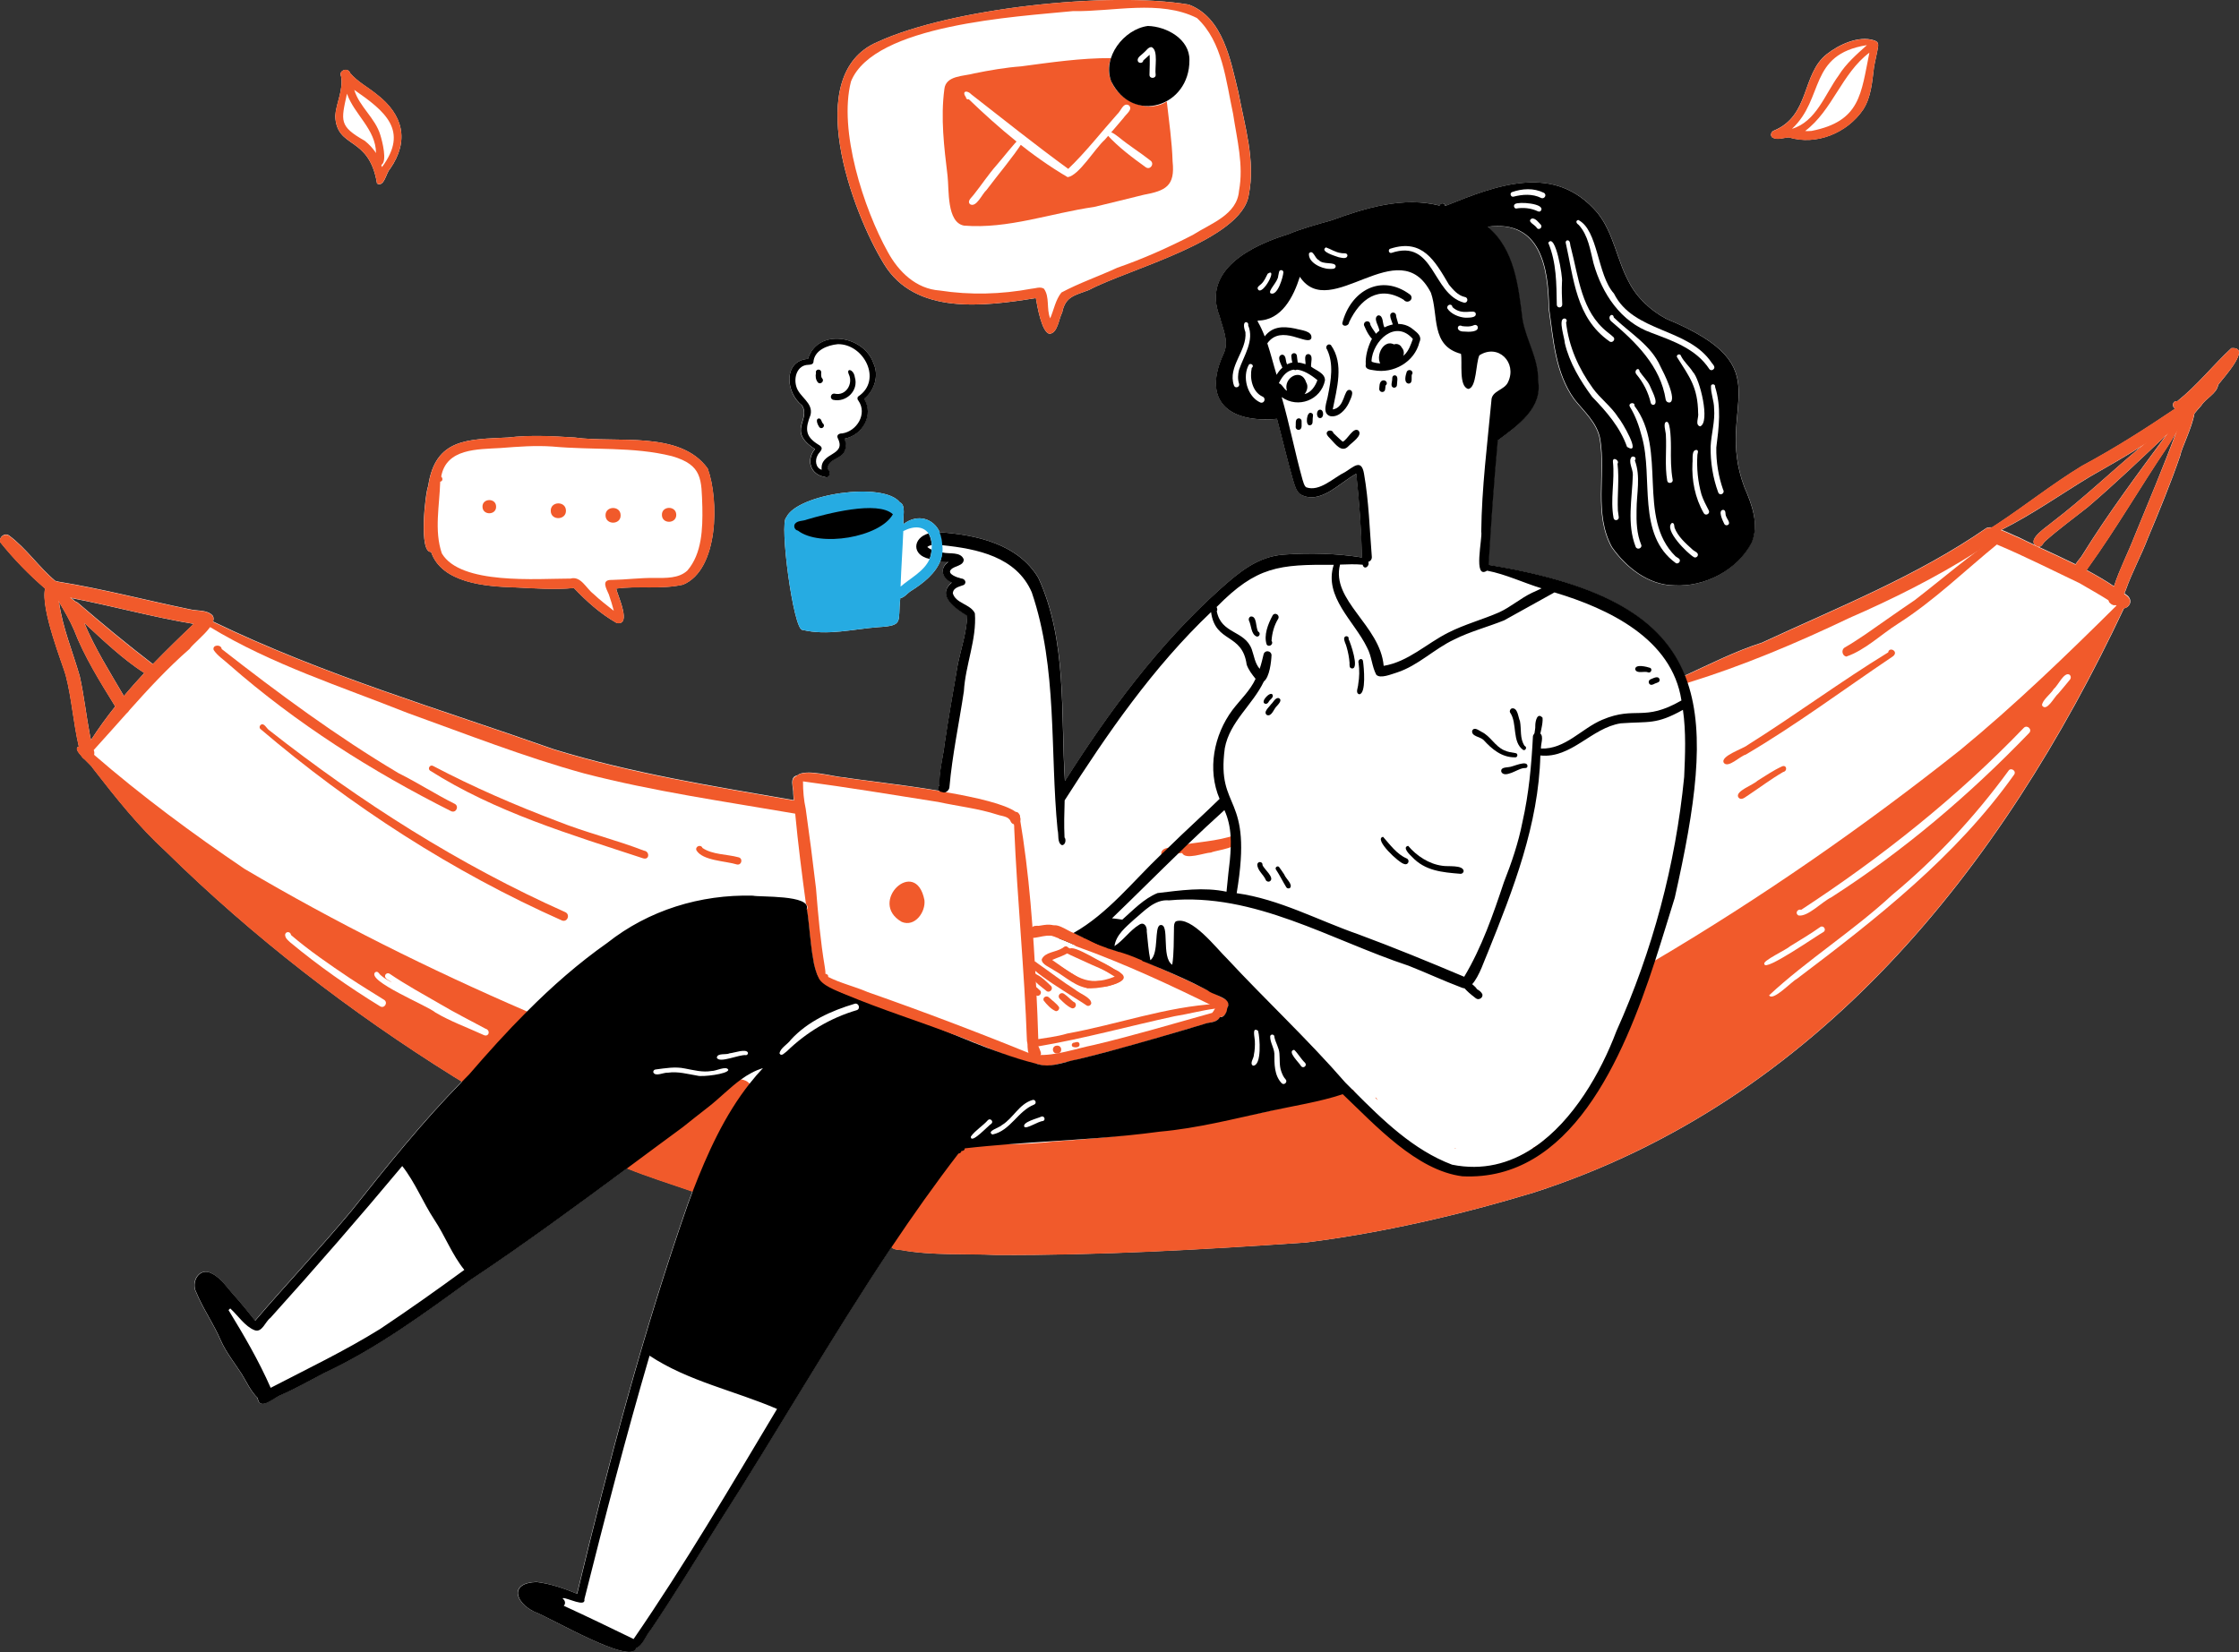 <?xml version="1.0" encoding="utf-8"?>
<!-- Generator: Adobe Illustrator 25.0.0, SVG Export Plug-In . SVG Version: 6.00 Build 0)  -->
<svg version="1.1" id="Layer_1" xmlns="http://www.w3.org/2000/svg" xmlns:xlink="http://www.w3.org/1999/xlink" x="0px" y="0px"
	 viewBox="0 0 1810.7 1336.4" style="enable-background:new 0 0 1810.7 1336.4;" xml:space="preserve">
<rect x="0" y="0" width="1810.7" height="1336.4" fill="#333333" stroke="none"/>
<style type="text/css">
	.st0{fill:#FFFFFF;}
	.st1{fill:#F15A2B;}
	.st2{fill:#26ABE2;}
</style>
<path class="st0" d="M271.1,93.9c0.8-10.9,6.8-21.2,4.7-32.3c-2.3-4.2,5.5-7.8,7.5-2.3c5.9,6.9,14.2,11.2,21.2,16.9
	c21.6,16.5,26.8,37.6,10.9,60.5c-3.2,3.2-4.6,15-10.5,11.8C298.4,109,272.3,121.1,271.1,93.9z"/>
<path class="st0" d="M346.3,393c5.7-38.7,32.4-37.5,64.4-39.1c18-2.1,36-1.1,54,0c33.8,4.8,85.1-6.1,107.6,25.1
	c9.2,25.2,9,81.8-19.9,93.9c-17.7,4-36.2,0.7-54.1,3.2c1.2,5.7,13,30.2,0.4,27.8c-13-7.3-24.3-17.5-34.6-28.3
	c-15.9,1.6-32,0.2-47.9-0.5h-0.1c-22.9-0.7-58.9-3.3-67.5-28.7C338.6,447.5,343.7,399.5,346.3,393z"/>
<path class="st0" d="M653.4,290.3c7.9-25.2,45.3-19.1,53,3.6c4.7,9.9,0.7,22.2-7.7,28.7c8,13-1.3,29.6-15.7,32.2
	c4.9,18.5-13.5,13.4-13.9,24.3c0.9,1,2,1.9,1.3,3.5c1.2,2.1-1.4,4.5-3.4,3.2h0.1c-11.9-1.7-15.5-13.6-8.2-22.5
	c-23.1-15.1-2.7-23.6-10.6-35.6C635.4,317.9,633.1,291.8,653.4,290.3z"/>
<path class="st0" d="M714.9,213.6c-25.8-41.8-67.1-153.3-5.4-179.6C768.7,6.6,897-7.2,961.4,3.7c27.8,10.5,33.8,45.2,40.1,70.9
	c5.1,27.2,14,55.3,8.4,83c-5.4,36.9-98.2,60.3-129.1,76.9c-11.1,4.4-19.2,4.9-21.8,18.3c-2.8,5-3.5,16.5-10.1,17.2
	c-6.5-0.7-10.2-23.1-11.2-28.9C796.3,247.8,740.2,255.2,714.9,213.6z"/>
<path class="st0" d="M1433.2,111.1c-1.8-1.6-0.9-4.5,1.2-5.4c29.6-12.1,22.3-45.6,42.9-61.9c9.8-7.7,25.7-15.2,38.2-11.2
	c3,1,3.7,2.2,3.3,5.4c-0.9,5.5-2.4,11-3.3,16.6c-1.5,11.6-2.2,24-8.8,34.1c-12.9,18.9-37.9,29.2-60.1,22.4
	C1442.2,111.4,1437.1,113.6,1433.2,111.1z"/>
<path class="st0" d="M1804.5,281.6c-14.9,13.8-27.7,30.2-43.7,42.9c-4.3-0.5-4.6,5.1-1.5,6c-24.6,16.6-49.2,32.3-75.7,46.5
	c-23.8,14.5-45.6,31.9-68.8,47.2c-0.8,0.5-2.3,1.4-3.8,2.4c-1.8-0.2-3.3,0-4.6,0.5c-56.1,38.8-119.9,64.1-181.5,92.7
	c-21.6,6.9-41.7,17.2-62.3,26.6c-0.1,0-0.2,0.1-0.3,0.1c-18.3-45.8-65-74.1-158.8-89.5c2-33.6,4.3-67.1,7.4-100.6
	c16.2-12.1,36.5-26,32.6-48.7c0.5-17.5-9.8-32.6-12.6-49.5c-3.3-26.4-6.3-56.6-28.2-74.7c42.9-5.8,49.2,32.7,49.7,66
	c3.6,25.2,5.1,52,20.4,73.4c8,10.1,18.7,19.2,21,32.6c4.6,28.7-5.2,60.3,9.4,87c11.4,16.4,29.4,30.7,50.1,31.1
	c25,1.5,51.2-12.2,62.9-34.5c6.8-14.8,0.6-31.3-5.5-45.2c-24.9-66.8,33.7-95.9-63.1-136c-12.6-6.7-23.9-17.2-30.4-30.1
	c-9.7-18-12.2-39.4-25.2-55.6c-34.7-40.8-81.5-22.4-123.2-5.6c-0.1-2.7-3.9-2.8-4.5-0.3c-29.4-7.5-59.7,1.8-87.4,11.9
	c-11.7,3.3-23.9,6.6-34.9,11.2c-29.6,9.1-70.2,28.9-55.6,66.5c2.4,9.6,7.6,19.6,3.6,29.4c-18.4,38.7,3.6,57.1,42.8,53.5
	c4.4,16.5,8.3,33.2,13,49.6c1.4,4.1,2.3,8.8,5.9,11.5c16,8.9,31.8-9.6,45.2-16.7c2.4,22.5,4.1,44.9,4.6,67.7
	c-20.7-3.3-42.2-3.8-63.1-2.3c-21.1,1.5-36,14.1-51.1,27.5c-50.1,44.9-90.1,99-126,155.6c-3.5-54.6,1.9-113.6-21.5-164.3
	c-16.4-27.4-50.1-34.8-79.8-36.9c-4.9-10.9-17.6-15.4-29.3-6.6c-0.8-4.8,2.3-15.4-2.9-17.5c-13.2-17.2-83.1-6.9-91.9,12.1
	c-5.9,3.6,5.8,92.1,13.1,91c20.1,4.9,41-0.7,61.2-2.2c21.3-1.3,15.6-4.1,17.9-23.5c3.1-0.2,6.1-4.4,8.8-5.9
	c9.7-6.1,20.2-14.3,24-25.3c-0.1,0.4-0.2,0.8-0.3,1.1c2.5,0.3,4.9,0.5,6.6,0.5c-7.8,5.1-5.3,13.5,2.7,16.7
	c-13,10.7,3.3,21.3,12.4,27c-0.5,13.4-5,26.5-7.7,39.6c-3.7,21.7-7.5,43.4-10.8,65.2c-0.1,4.5-4.8,23.4-3.9,32.5
	c-1.2,1.1-1.6,3.3,0,4.5c-32.3-5.4-66.8-9-77.8-11c-6.9-0.1-30.8-7.4-37.3-1.5h-0.1c-6.8,1.3-2.8,10.2-3.2,14.9
	c0.1,1.7,0.3,3.4,0.4,5.1c-65-11.3-130.6-21.7-193.8-41.1c-92.6-32.7-187.3-60.5-275.8-103.4c0.7-1.9,0.6-3.5-0.4-4.9
	c-4.5-4.8-12.5-3.5-18.5-5c-35.3-7.3-70.3-16.5-106-22.3c-0.9-0.3-1.8-0.5-2.6-0.6c-13.4-11.2-23.3-26.3-37.5-36.8
	c-3.6-2.5-8.5,1.5-7,5.5c10.8,13.4,23,26,36.2,37.4c-3.8,16.7,14.5,62,16.7,70.2c4.9,18.9,6.1,38.6,10.6,57.6c-3.2,1-1,4.3,2.3,7.9
	c0.5,0.9,1.1,1.5,1.9,2c3.2,3.3,6.7,6.5,7.5,8.1c18.2,23.4,36.6,46.7,58.6,66.8c70.2,69.1,149.4,130.2,233,182.3
	c2.1,1.3,4.3,2.6,6.4,3.9c-32.2,32.8-61,68.8-89.5,104.7c-25.2,30.2-52.2,58.8-77.8,88.7c-5.3-6.7-10.7-13.4-16.4-19.8
	c-6-6.4-10.8-14.6-18.9-18.5c-9.8-5.2-16.8,6.9-12.4,15.2c5.5,13.5,14.2,25.6,19.9,39.1c4.4,9.8,11.1,18.1,16.9,27.1
	c3.7,6,7.5,14.3,12.9,19.4c1.6,11.2,13.2-0.4,18.9-2.4c11.9-5.2,23.3-11.7,34.8-17.7c42.4-19.8,80.2-47.6,117.9-75
	c43.4-28.9,85.3-59.7,127.2-90.7c17.2,7,35.1,12.5,52.6,18.6c0.1,0,0.3,0.1,0.4,0.1c-1.2,3.2-2.4,6.4-3.6,9.6
	c-36.2,103.4-64.2,209.4-89.8,315.9c-10.5-4.3-21.4-8.1-32.7-9.5c-22,0.6-17.9,16.3-1.9,24.1c11.6,3.9,78.5,43.6,82.2,29.4
	c5.7-2.3,7.8-10.2,11.9-14.8c19.2-28.4,37-57.7,55.2-86.7c47.3-73.7,90.9-150.1,139.6-223c1.2,1.5,3.7,2.4,7.9,2.5
	c25.4,4.6,51.6,2.8,77.3,4c83.5,0.4,167-4.4,250.2-10.1c62.4-7.9,124.1-22.2,184.2-40.4c229.1-74.1,378-261.7,477.2-472.5
	c4.2-0.7,7.4-5.8,3.1-10.1c-0.9-0.7-1.8-1.4-2.7-2.1c0.4-1,0.8-1.9,1.1-2.7c5.1-14.5,12.4-27.6,17.9-42
	c9.3-22.1,18.4-44.2,26.2-66.9c0.8-5.3,9.5-22.3,11.4-33.8c2.2-2.6,4.1-5,5.5-6.4c3.7-6.1,12.6-9.6,13.7-16.8
	C1797.5,306.2,1821.9,280.2,1804.5,281.6z M100.2,563c-11.3-19.3-23.3-38.3-32.1-59.2c15.5,14.3,30.9,29.1,48.6,40.6
	C111,550.5,105.5,556.7,100.2,563z M1678.5,456.4c-9.9-4.9-19.9-9.5-29.9-14.1c2.8,0.1,3.5-2.9,5.3-4.5c11-9.8,22.9-18.4,34.5-27.6
	c21.8-18.6,42.5-38.4,63.3-58.1c-23.2,31.6-46.7,63-67.5,96.5C1683,450.9,1680.2,453.6,1678.5,456.4z M1690,385.7
	c14-8,28.1-16,41.8-24.6c-24.3,20.3-47.1,42.2-72.3,61.4c-4.1,3.6-20.1,13.6-13.3,18.6c-4.6-2.1-9.2-4.3-13.8-6.6
	c-3.3-1.2-8.5-4-13.7-5.9C1643.5,416.2,1666.2,400.1,1690,385.7z M156.7,504.7c-11.2,10.6-22.3,21.4-33,32.5
	c-20.9-16-41.1-32.8-61-49.9c-1.4-0.4-3.2-1.9-5-3.5C90.8,490.1,123.4,499.2,156.7,504.7z M47.7,486.7c0.2,0.3,0.3,0.6,0.5,0.9
	c3.9,6.7,8.4,14.3,11.5,21.6c8.5,22,21.2,42.2,33.5,62.2c-6.9,8.7-13.5,17.7-19.6,27.2c-0.3-1.4-0.6-2.7-0.9-4.1
	c-3-15.8-4.7-31.8-8.2-47.5C58.8,527,50.5,507.5,47.7,486.7z M1726.2,433.7c-5.2,13.4-12.1,26.7-16.6,40.5
	c-7.1-4.8-14.6-9.1-22.2-13.2c0.6-0.8,1.1-1.6,1.6-2.3c22.6-31.3,41.9-64.9,63.5-96.9c1.1-1.8,4.3-6.6,7.1-11.5
	C1749.2,378.4,1737.6,406,1726.2,433.7z"/>
<g>
	<path class="st1" d="M605.7,882.3c-8.4,8.2-11.4,20.5-17.2,30.5c-5.3,9.6-9,19.9-13.9,29.6c-4.4,5.2-6,20.1-11.5,20.7
		c-1,0.7-2.3,1-3.5,0.7c-0.1,0-0.3-0.1-0.4-0.1c-17.6-6.1-35.4-11.6-52.6-18.6c-4.2-1.7-8.3-3.5-12.4-5.4c3.1-2.1,6.1-4.2,9.1-6.4
		c3.5,1.5,6.9,3,10.5,4.4c19.6-23.1,46.1-38.4,68.7-58.3c-1.6-0.4-3.2-0.7-4.8-1.1c3.9-2.2,7.9-4.4,11.3-7.3c2.8,1.1,6.5,1.3,10,2
		c2.8,0.5,5.3,1.4,6.9,3.3c0.3,0.4,0.6,0.8,0.9,1.3C608.8,878.7,608,882.2,605.7,882.3z"/>
	<path class="st1" d="M435.9,822.4c-3.1,2-4,5.6-6.6,7.9c-3-1.2-6-2.5-8.9-3.7c-12.1,14.2-24,28.6-35.7,43c1.2,0.7,2.4,1.5,3.6,2.2
		c-2.5,2.6-5.2,5-7.8,7.5c-2.4-1.4-4.8-2.9-7.2-4.4c-2.1-1.3-4.3-2.6-6.4-3.9c-83.5-52.1-162.8-113.2-233-182.3
		c-22-20.1-40.4-43.4-58.6-66.8c-0.7-1.6-4.2-4.8-7.5-8.1c-0.6-0.7-1.3-1.3-1.9-2c-3.3-3.6-5.4-6.9-2.3-7.9c0.2-0.1,0.5-0.1,0.8-0.2
		c0.2-0.9,1.2-1.1,1.7-1.8c1.9-2.2,5.1,0.6,3.2,2.7c2.2,2,4.4,3.9,6.6,5.8c38.5,33.4,79.6,63.8,121.8,92.4
		C271,746.1,347.6,784.2,425.8,818C429.2,819.6,432.6,821,435.9,822.4z"/>
	<path class="st1" d="M1718.1,490.8c-0.2,0.5-0.4,0.9-0.7,1.4c-99.2,210.8-248.1,398.4-477.2,472.5
		c-60.1,18.2-121.9,32.5-184.2,40.4c-83.2,5.8-166.7,10.5-250.2,10.1c-25.7-1.2-51.9,0.6-77.3-4c-4.3-0.1-6.7-1-7.9-2.5
		c-2.7-3.3,0.8-9.2,4.8-14.2c15.6-21.3,26.8-46.6,48.1-63.1c-1.5-10,26.2-5,32.1-5.9c3.5,0.1,7,0.1,10.5,0
		c11.9-0.1,23.8-0.7,35.7-2.1c11.7-0.8,23.3-1.7,35-2.8c70-6.7,139.6-19.6,207-39.2c0.1,0,0.2,0,0.3-0.1c0.2,0.3,0.4,0.6,0.6,0.9
		c6.9,11,17.5,19.3,26.8,28.3c15.1,13.8,31.1,27.7,51.6,32.2c15.8,5.8,58.6,2.8,66.5-13.9c0.1-0.1,0.1-0.2,0.2-0.4
		c0.6-0.3,1.2-0.6,1.8-0.9c20.3-10.9,34.3-30.2,46.7-49.1c0,0,0,0,0-0.1c9.5-16.9,17.6-34.5,25.9-52.1c0-0.1,0-0.1,0.1-0.2
		c3.5-7.4,5.8-15.2,8.6-22.8c0,0,0-0.1,0.1-0.1c2.1-6.5,3.6-13.2,4.9-20c3.6-2.1,7.2-4.2,10.8-6.3c85.9-50.8,168.2-107.9,246.4-170
		c44.3-36.4,86.6-77.3,126.8-117.2c0.3-0.3,0.6-0.6,0.8-0.9l0,0c0.6-0.6,1.1-1.1,1.7-1.7c0.5-1,1-1.7,1.5-2.1
		C1718.8,482.1,1722.9,489.3,1718.1,490.8z"/>
	<path class="st1" d="M1176.3,928.9c0.1-0.1,0.2-0.1,0.3-0.2c0.4,0.2,0.8,0.4,1.1,0.6C1177.2,929.1,1176.8,929,1176.3,928.9z"/>
	<path class="st1" d="M1223.6,897.9c-0.2,0.2-0.4,0.5-0.5,0.7C1223.2,898.4,1223.4,898.1,1223.6,897.9z"/>
	<path class="st1" d="M1113.5,889.3c-0.3-0.3-0.6-0.6-1-0.9c-0.1-0.3-0.1-0.5-0.2-0.8c0.9,0.6,1.3,1.6,2,2.4
		C1114,889.8,1113.8,889.5,1113.5,889.3z"/>
	<path class="st1" d="M1717.5,492.2c-1.9,0.3-4.1-0.3-5.9-2.4c-0.1,0-0.1-0.1-0.2-0.1c-0.1-0.1-0.2-0.2-0.3-0.2
		c-1.9-1.4-3.9-2.7-5.9-3.9c-7.7-4.9-15.7-9.3-23.5-13.9c-22.1-10.5-44.1-21.7-66.7-31.2c-1.5-0.6-3.1-1.3-4.6-1.9
		c-4.1,2.7-8.2,5.4-12.4,8l0,0c-32.6,20.6-67.1,37.9-102.5,53.3c-42.5,20.3-86.1,38.7-131.1,52.6c-0.3,0.1-0.6,0.2-0.9,0.3
		c-0.6,0.5-1.4,0.8-2.2,0.7c-0.9-0.3-2,0-2.9-0.4l0,0c-4.6-2.9,0.6-5.4,3.8-6.3c0.1,0,0.2,0,0.3-0.1c20.6-9.4,40.7-19.8,62.3-26.6
		c61.6-28.6,125.4-53.9,181.5-92.7c1.3-0.6,2.8-0.7,4.6-0.5c2.3,0.2,5,1,7.7,2.1c5.2,1.9,10.4,4.7,13.7,5.9
		c4.6,2.2,9.2,4.4,13.8,6.6l0,0c0.8,0.4,1.6,0.8,2.5,1.2l0,0c10,4.6,20,9.2,29.9,14.1c3,1.5,6,3,9,4.6c7.6,4,15,8.3,22.2,13.2
		c2.8,1.9,5.5,3.8,8.2,5.8c0.9,0.7,1.8,1.4,2.7,2.1C1724.8,486.4,1721.7,491.5,1717.5,492.2z"/>
	<path class="st1" d="M1774.5,334.6c-1.9,11.4-10.6,28.5-11.4,33.8c-7.8,22.7-17,44.8-26.2,66.9c-5.5,14.4-12.7,27.5-17.9,42
		c-0.3,0.8-0.7,1.7-1.1,2.7c-0.7,1.6-1.5,3.4-2.4,5s-2,3-3.2,3.8l0,0c-0.4,0.3-0.8,0.5-1.2,0.6c-1.5,0.5-3.2,0.1-5.2-2
		c-0.4-0.7-0.7-1.3-0.7-2c-0.4-3.4,3.1-6.6,4-9.9c0.2-0.5,0.3-1,0.5-1.5c4.4-13.8,11.4-27.1,16.6-40.5c11.3-27.7,23-55.2,33.5-83.2
		l0,0c0.6-1.6,1.2-3.2,1.8-4.8c0.5-1.4,1-2.7,1.5-4.1l0,0c0.3-0.8,0.6-1.6,0.9-2.4v-0.1c0,0,0,0-0.1,0.1c-2.2,1.7-4.5,3.4-6.8,5
		c-0.1,0.1-0.1,0.1-0.2,0.1c-8.2,6-16.6,11.6-25.2,16.9l0,0l0,0c-13.7,8.6-27.8,16.7-41.8,24.6c-23.7,14.4-46.5,30.4-71.3,42.9
		c-2.5,1.2-5,2.4-7.5,3.6c0,1-0.8,1.8-1.7,1.8c-8.1,0.2-3-4.4,1.5-7.5c1.5-1,2.9-1.9,3.8-2.4c23.2-15.3,45-32.7,68.8-47.2
		c26.4-14.2,51.1-29.9,75.7-46.5c3.3-2.2,6.6-4.5,9.9-6.7C1774.5,323.9,1775.5,328.4,1774.5,334.6z"/>
	<path class="st1" d="M1770.9,338.8c0,1.3-1,2.1-2.1,2.2c-1.2,0.1-2.5-0.5-2.7-2.3c-0.7,0.6-1.3,1.2-2,1.9c-0.3,0.3-0.7,0.6-1,0.9
		l0,0c-1.4,1.3-2.8,2.6-4.2,3.9c-2.4,2.2-4.8,4.5-7.2,6.7l0,0c-20.8,19.6-41.6,39.5-63.3,58.1c-11.5,9.2-23.5,17.8-34.5,27.6
		c-1.7,1.6-2.5,4.6-5.3,4.5l0,0c-0.1,0-0.2,0-0.3,0c-0.9-0.3-1.6-0.7-2.2-1.1l0,0c-6.8-5,9.2-15,13.3-18.6
		c25.2-19.2,48-41.1,72.3-61.4l0,0l0,0c3.9-3.2,7.8-6.4,11.7-9.5c2.1-1.1,7.3-6.5,12.5-11.3l0,0c7.2-6.5,14.5-11.8,14.6-2.8
		C1770.8,337.9,1770.9,338.4,1770.9,338.8z"/>
	<path class="st1" d="M1764.1,340.5c-0.2,1.3-0.8,2.9-1.6,4.8c-0.7,1.6-1.7,3.3-2.7,5.1l0,0c-2.8,4.8-6.1,9.6-7.1,11.5
		c-21.7,32-41,65.5-63.5,96.9c-0.5,0.7-1,1.5-1.6,2.3c-2,2.9-4.4,5.7-8.2,3.4c-3.1-2.5-2.5-5.2-0.8-8s4.5-5.5,5.7-7.8
		c20.7-33.5,44.2-64.9,67.5-96.5l0,0c1.8-2.5,3.7-5,5.5-7.5c-0.1-0.1-0.2-0.3-0.2-0.5c-0.1-0.2-0.1-0.4-0.1-0.5
		c-0.6-3.3,4.2-7.9,6.8-5c0.1,0.1,0.2,0.3,0.2,0.4c0,0,0,0,0,0.1C1764.1,339.4,1764.1,339.9,1764.1,340.5z"/>
	<path class="st1" d="M649.5,659.2c-0.4,0-0.8,0-1.2-0.1c-1.8-0.3-3.7-0.6-5.5-1c-56.9-9.8-114.1-17.9-170.1-32.4
		c-48.7-13.4-95.9-32-143.4-49.1c-54-21.5-109.5-39.1-159.5-69.4c-1.6-1-3.3-2-4.9-3c-8.4-3.6,0.8-9,2-3.8c1.8,0.9,3.5,1.7,5.3,2.6
		c88.5,42.8,183.3,70.7,275.8,103.4c63.2,19.5,128.7,29.8,193.8,41.1c2.5,0.4,5.1,0.9,7.6,1.3C648.5,652.2,649.4,655.7,649.5,659.2z
		"/>
	<path class="st1" d="M956,690c-4.2,0.4-8.3,0.7-12.5,1.3c-4.3,4.7-8-4.8,1.9-5.6c15.8-4.2,32.5-4.3,48.3-8.6
		c1.9-0.8,4.3-1.1,5.8,0.7c5.7,8.2-15.3,9.6-20.1,11.8C973.9,689.8,958.7,695.9,956,690z"/>
	<path class="st1" d="M171.8,498c-4.5-4.8-12.5-3.5-18.5-5c-35.3-7.3-70.3-16.5-106-22.3c-0.9-0.3-1.8-0.5-2.6-0.6
		c-4.8-0.8-7.3,1.7-8.3,6.1c-3.8,16.7,14.5,62,16.7,70.2C58,565.3,59.2,585,63.7,604c0.5,2.3,1.1,4.7,1.8,7c0.1,0.3,0.3,0.6,0.5,0.9
		c0.5,0.9,1.1,1.5,1.9,2c3,1.9,7.3,0.1,8.2-3.3c0.3-1.1,0.3-2.5-0.3-3.9c9.3-10.2,18.4-20.5,27.6-30.8l0,0c0.2-0.2,0.3-0.4,0.5-0.6
		l0,0c15.7-17.6,31.6-34.9,49.4-50.4c2.6-3.8,11.8-11,16.5-17.5c1.1-1.5,1.9-2.9,2.4-4.3C172.9,501.1,172.8,499.4,171.8,498z
		 M123.6,537.1c-2.3,2.4-4.6,4.9-6.9,7.3c-5.7,6-11.2,12.2-16.5,18.5c-2.4,2.8-4.7,5.6-7,8.5c-6.9,8.7-13.5,17.7-19.6,27.2
		c-0.3-1.4-0.6-2.7-0.9-4.1c-3-15.8-4.7-31.8-8.2-47.5c-5.8-20.1-14.1-39.5-16.9-60.4c-0.1-0.5-0.1-1-0.2-1.6
		c-0.1-1.1-0.3-2.2-0.4-3.3c3,0.5,6,1.1,9,1.6c0.5,0.1,1,0.2,1.5,0.3c33.1,6.4,65.7,15.5,99,21C145.5,515.3,134.3,526.1,123.6,537.1
		z"/>
	<path class="st1" d="M121.5,547.5c-1.6-1-3.2-2-4.8-3C99,533,83.6,518.2,68.1,503.9c8.8,20.8,20.8,39.8,32.1,59.2
		c1.4,2.3,2.7,4.7,4.1,7.1c1,1.9,0.7,3.7-0.4,5.1l0,0c-0.2,0.2-0.3,0.4-0.5,0.6l0,0c-2.2,2.2-6.4,2.5-8.2-1.1
		c-0.6-1-1.3-2.1-1.9-3.1c-12.4-20-25.1-40.2-33.5-62.2c-3.2-7.3-7.7-14.9-11.5-21.6c-0.1-0.3-0.3-0.6-0.5-0.9
		c-0.5-0.9-1.2-1.8-1.8-2.8l0,0c-1-1.6-1.6-3.3-0.6-5.1c2.5-3.6,6.9,0.2,11,3.8l0,0c0.4,0.4,0.9,0.8,1.3,1.2c1.9,1.6,3.6,3,5,3.5
		c19.9,17.1,40.1,34,61,49.9c0.8,0.6,1.7,1.3,2.5,1.9C130.2,542.3,126.4,549.1,121.5,547.5z"/>
	<path class="st1" d="M56.3,482.6c0,0.3-0.1,0.6-0.2,0.9c-1,2.8-4.5,4.3-8.2,2c-0.1-0.1-0.2-0.2-0.4-0.3c-0.5-0.4-1.1-0.8-1.6-1.2
		c-3.2-2.5-6.4-5.1-9.5-7.8C23.2,464.9,11,452.3,0.2,438.8c-1.5-4,3.4-7.9,7-5.5c14.2,10.5,24.1,25.5,37.5,36.8
		c1.9,1.6,3.8,3.1,5.9,4.5C55.3,476.8,56.8,480.1,56.3,482.6z"/>
	<path class="st1" d="M1793.7,311.4c-1.1,7.2-10,10.8-13.7,16.8c-1.5,1.4-3.4,3.8-5.5,6.4c-1.1,1.4-2.3,2.8-3.6,4.1
		c-0.7,0.8-1.4,1.5-2.1,2.2c-2.1,2.1-4.3,3.7-6.3,4.4c-0.3,0.1-0.6,0.2-0.9,0.2c-0.9,0.2-1.8,0.1-2.7-0.2c0,0,0,0-0.1,0
		c-0.7-0.5-1.2-0.9-1.6-1.4c-0.1-0.1-0.2-0.3-0.3-0.4c-0.8-1.1-1-2.2-0.8-3.3c0.6-4.4,7.1-9.1,9.7-12.4c-2.8,2.6-5,3.1-6.4,2.7
		c-3.1-0.9-2.8-6.5,1.5-6c16-12.7,28.8-29.1,43.7-42.9C1821.9,280.2,1797.5,306.2,1793.7,311.4z"/>
	<path class="st1" d="M1493.1,531.1c-3.3-0.6-4.3-5.5-1.3-7.3c6-3.4,11.7-7.3,17.4-11.1c13.1-9.1,26-18.3,39.2-27.2
		c22.4-17.3,43.9-36,67.4-51.8c1.5-0.9,3.8-1.4,4.8,0.5c1.2,2.1-2.9,7.4-5.3,5.9c-26.5,21.6-51.2,45.8-80.2,64.3
		C1521.3,513.1,1508.4,525.9,1493.1,531.1z"/>
	<path class="st1" d="M1394.1,617.1c-3.4-5.5,15.9-11.5,19.3-14.5c38.4-24.1,74.9-51.2,113.6-74.9c0.8-5.3,9.9-0.2,2.8,3.9
		c-39.2,26.4-77.2,54.8-118,78.8C1407.2,611.6,1397.6,621.6,1394.1,617.1z"/>
	<path class="st1" d="M1405.8,644.9c-2.9-4.9,12.2-10,15.4-13.3c6.5-4,12.8-8.4,19.8-11.6c3.8-1.8,5,3.6,1,4.5
		c-9.6,5.6-18.5,12.3-27.8,18.5C1411.7,644.4,1408.3,648.2,1405.8,644.9z"/>
	<path class="st1" d="M364.9,656.2c-64.3-32.3-125.3-71-179.5-118.5c-4.2-3.9-9.4-7.1-12.6-11.9c-1.4-4.4,6.1-4.8,6.5-0.8
		c45.9,35.9,92.9,70.6,143,100.4c15.5,7.7,30.1,17.2,45.4,24.8C371.5,652.1,368.9,657.9,364.9,656.2z"/>
	<path class="st1" d="M520.1,694.3c-59-19.4-119.5-37.4-172.4-71c-2.1-1.8,0.2-5.1,2.6-3.7c32.3,17,66.2,31.7,100.3,44.6
		c23,9.2,47.1,15,70.2,23.9C525.6,688.7,525.3,695.9,520.1,694.3z"/>
	<path class="st1" d="M454.3,744.5c-88.2-39.2-170.6-92.5-243.9-155c-0.8-1-0.5-2.4,0.5-3.2c2.7-1.9,4.7,3,6.7,4.3
		c73.9,58.1,153.8,109,239.7,147.3C461.4,740,458.7,746.4,454.3,744.5z"/>
	<path class="st1" d="M596.1,699.3c-9.2-2.9-27.9-3-32.9-11.5c-1.2-3.2,3.6-5.1,4.9-1.9c8,5.5,19.6,5,28.9,7.5
		C601,694.1,600,699.9,596.1,699.3z"/>
	<path class="st0" d="M307.4,814c-25.4-15.6-49.8-32.7-72.8-51.8c-1.7-1.6-3.8-3.2-4-5.7c-0.2-3.2,4.4-3.4,4.7-0.2
		c14.8,12.7,31.2,23.9,47.4,34.8c9.2,6.1,18.6,11.8,28,17.7C314,811,310.9,816.1,307.4,814z"/>
	<path class="st0" d="M390.9,837.1c-13-6-26.5-10.8-38.8-18.1c-5.9-5.3-56.5-25.7-48.6-32.6c2.1-1.1,2.9,1,4.1,2.2
		c2.8,2.5,6,4.3,9.3,6.1c-1.9-1.8-6.8-3-5.2-6.3c0.7-1.1,2.2-1.5,3.3-0.8c13.2,9,27.2,16.6,41,24.6c12,7.1,24.4,13.3,36.6,19.9
		C397.1,833.4,395.3,839.4,390.9,837.1z"/>
	<path class="st0" d="M1454.4,740.5c-3-1.7-0.8-5.5,2.3-4.6c65.1-42.6,126.2-91.2,180.1-147.3c2.8-2.5,7,1.6,4.1,4.4
		c-48.3,50.1-101.4,95.3-160,132.9C1473.5,729.4,1461.9,741.9,1454.4,740.5z"/>
	<path class="st0" d="M1430.7,805.1c30.1-28.1,68.2-52.2,99.3-81c35.5-29.4,67-63.3,94.2-100.5c1.9-3.3,7,0.1,4.5,3.2
		c-47.1,66.3-111.4,116.5-175.7,165.1C1448.7,794.1,1433.7,810.3,1430.7,805.1z"/>
	<path class="st0" d="M1426.9,779.8c-2.3-2.3,18.2-11.8,20.8-14.4c8.4-5.2,16.4-9.9,24.3-15.5c2.5-1.8,5.3,2,2.8,3.9
		C1470,756.3,1426.9,786.4,1426.9,779.8z"/>
	<path class="st0" d="M1651.4,570.6c0-4.2,7.2-9.3,9.5-13.3c3.3-2.5,8.4-14.3,12.8-11.5c1.1,0.9,1.3,2.6,0.4,3.8
		c-3.1,3.9-6.4,7.7-9.6,11.5C1661.5,563.4,1655.1,576.4,1651.4,570.6z"/>
	<path d="M923,754.5l3.9,26.4l-24.6-9.5c4.7-5,14.9-14.7,20-19.4L923,754.5z"/>
	<polygon points="903.7,750 896,769.2 874.3,759.9 886.4,750 888.8,745.7 896.7,746.5 	"/>
	<path d="M1098.5,348.2c4,4-5.6,10-8.1,12.8c-5.4,5.6-10.4-1.8-14.1-5.6c-1.2-1.5-3.2-2.8-3.4-4.8c0-3,5-3.1,5.4-0.3
		c2.5,2.3,4.9,4.8,7.6,7C1089.8,355.6,1094.3,345.3,1098.5,348.2z"/>
	<path d="M1091.7,315.4c4.2,1.3,0,8.2-1,10.8c-2.7,5.5-8.4,11.7-15,10.4c-7.1-2.3-2.4-11.9-1.7-17.1c2.4-12,4.7-25.3-0.8-36.8
		c-1.9-2,0.7-5.4,3.1-3.6c10.9,15.3,4.7,35.3,1.5,52.1l0,0C1088.1,329.7,1086.3,314.3,1091.7,315.4z"/>
	<path d="M1135.6,287.2c3.7-3.4,5.3-8.4,7-13c-14-16.2-32.5,1.4-33.5,18c0.3,0.1,0.5,0.4,0.7,0.6
		C1118.8,295.7,1128.4,293,1135.6,287.2z M1143,266.6c3.3,2.7,7.2,5.4,4.9,10.2c-3.9,16-21,25.7-36.9,22.7c-2.8-0.5-7.3-0.6-6.5-4.7
		c-0.4-6.7,1.6-13.6,4.4-19.6C1115.1,263.6,1132.2,257.1,1143,266.6z"/>
	<path d="M1133.5,281c6.4,6.8-5.8,18.4-12.2,16.7c-11.9-2.5-4.6-24.5,6.1-19.1C1129.6,277.6,1132.5,278.8,1133.5,281z"/>
	<path d="M1112.7,276.7c-4.5-2.6-7.5-8.5-9.5-13.3c-1.1-3.2,3.5-5,4.8-1.9C1108.1,265.7,1119.5,275.4,1112.7,276.7z"/>
	<path d="M1119.7,264.9c1.3,1.4,0.1,5.1-2.1,4.7c-1.6-0.2-1.9-1.9-2.3-3.1c-0.5-3.3-5.1-9.3-0.8-11.4c4.4-0.3,3.4,6.6,5,9.5
		C1119.5,264.7,1119.6,264.8,1119.7,264.9z"/>
	<path d="M1128.8,266.3c-1.1,0-2.1-1-2-2.1c-0.5-3-2.3-5.7-2.5-8.8c-0.3-3.1,4.2-3.6,4.7-0.5
		C1128.9,257.8,1133.6,265.8,1128.8,266.3z"/>
	<path d="M1085.5,261.5c6.7-26.4,31.6-40.7,55.1-23c3.2,3.8-2.5,7.7-5.4,4c-20.1-12.3-35.3-0.6-44.2,18.2
		C1091,263.5,1086,264.9,1085.5,261.5z"/>
	<path d="M1052.6,340.4c-0.2,2.4,1.1,7.1-2.5,7.3c-1.3,0-2.4-1.1-2.3-2.4c0.4-2.3-0.8-6.4,2.3-6.9
		C1051.2,338.2,1052.5,339.1,1052.6,340.4z"/>
	<path d="M1059.2,344c-3.9,0.5-2.5-11.9,1.4-9.9c1.9,0.8,1.1,2.7,1,4.2C1061.4,340.3,1062.2,343.9,1059.2,344z"/>
	<path d="M1067.5,338.2c-3.3-0.1-3.2-6.9,0.1-6.8C1070.8,331.4,1070.9,338.3,1067.5,338.2z"/>
	<path d="M1117.2,308.2c2.7-1.9,6.1,1.4,3.3,3.7c-0.3,2.1,0.2,5.1-2.7,5.2c-1.3,0-2.4-1.1-2.4-2.4
		C1115.6,312.5,1115.4,309.8,1117.2,308.2z"/>
	<path d="M1128,303.6c3.4,0.3,1.6,5.8,1.7,8.1c-0.1,1.2-1.3,2-2.5,1.9c-3.3-0.8-1.2-4.8-1.3-7.1
		C1125.8,305.2,1126.3,303.6,1128,303.6z"/>
	<path d="M1137.7,300.6c1.9-2.9,6.2-0.3,4,2.6c-0.4,2.4,1,6.9-2.6,7.1C1134.9,309.6,1136.8,303.3,1137.7,300.6z"/>
	<path d="M905.4,770.2c-4,2.7-9.8,1.6-10.1-3.2C898.7,768.2,902,769.2,905.4,770.2z"/>
	<path d="M933.2,781.3c0.2,0.1,0.4,0.1,0.6,0.2c-4.1,3.5-9.2,1.1-9.6-4.1C927.2,778.9,930.3,780.4,933.2,781.3z"/>
	<path d="M753.4,444.6c-0.2,2.7-0.8,5.3-1.6,7.5c-14.8-3-13.7-17-0.9-20.6c1.6,2.7,2.4,6,2.6,9.4c-1.5,0.3-2.7,0.8-3.6,1.6
		C751,443.4,752.2,444.1,753.4,444.6z"/>
	<path d="M779.5,559.2c-3.9,25.9-9.4,51.6-11.7,77.7c-0.1,1.1-0.7,2.1-1.6,2.8c-0.9,0.6-2,0.9-3.1,0.8c-2,0-3-1.9-3.3-5
		c-1-9.2,3.8-28,3.9-32.5c3.2-21.8,7.1-43.5,10.8-65.2c2.7-13.2,7.2-26.2,7.7-39.6c-9.1-5.7-25.4-16.3-12.4-27
		c-8-3.2-10.4-11.6-2.7-16.7c-1.7-0.1-4-0.2-6.6-0.5c0.1-0.4,0.2-0.8,0.3-1.1c0.6-1.9,0.9-3.9,1.2-6c0.1,0,0.1,0,0.2,0
		c5.6,1.4,14.9-0.9,17.2,5.7c-0.1,5.3-7.5,4.9-10.4,8.2c-3.3,3.6,5.6,6.5,8.2,7.1c2.9,0.1,4.9,3.1,2.4,5.2c-3.4,1.4-8.6,2-9,6.6
		h-0.1c2.3,8.6,14.4,8.8,17.9,16.4C790,517.2,780.7,537.9,779.5,559.2z"/>
	<path d="M868.6,754.6c3,1.5,6,3,9.1,4.5c-3.2,1.8-6.6,3.4-10,4.7c-3.6-1.7-7.4-3.1-11.1-4.6C860.7,758.1,864.7,756.5,868.6,754.6z"
		/>
	<path d="M842.1,760.9L842.1,760.9C842.2,760.9,842.2,761,842.1,760.9C842.1,761,842.1,761,842.1,760.9z"/>
	<path class="st2" d="M762.1,441L762.1,441c0-3.9-0.8-7.5-2.1-10.5c-4.9-10.9-17.6-15.4-29.3-6.6c-0.8-4.8,2.3-15.4-2.9-17.5
		c-13.2-17.2-83.1-6.9-91.9,12.1c-5.9,3.6,5.8,92.1,13.1,91c20.1,4.9,41-0.7,61.2-2.2c21.3-1.3,15.6-4.1,17.9-23.5
		c3.1-0.2,6.1-4.4,8.8-5.9c9.7-6.1,20.2-14.3,24-25.3c0.7-1.9,1.1-3.9,1.3-5.9C762.3,444.9,762.3,442.9,762.1,441z M753.4,444.6
		c-0.1,2-0.4,3.8-0.9,5.5c-0.2,0.7-0.5,1.3-0.7,2c-4.2,9.9-15.5,15.5-23.5,22.4c0.5-15,1.6-29.9,2.2-44.9c9-4.7,16.6-3.7,20.4,2l0,0
		c0,0,0,0.1,0.1,0.1C753,434.7,753.9,439.1,753.4,444.6z"/>
	<path d="M722.1,416c-10.6,18.8-59.3,26.8-76.8,13.2c-2.5-0.4-3.8-3.4-2.4-5.5c2.2-2.8,6.5-2.1,9.5-3.4
		C667.9,415.7,709.9,404.5,722.1,416z"/>
	<path d="M706.4,293.9c-7.7-22.7-45.2-28.8-53-3.6c-20.3,1.5-17.9,27.6-4.9,37.4c7.9,12-12.5,20.5,10.6,35.6
		c-7.3,8.9-3.7,20.8,8.2,22.5h-0.1c2,1.3,4.5-1.1,3.4-3.2c0.7-1.6-0.4-2.4-1.3-3.5c0.5-10.8,18.8-5.8,13.9-24.3
		c14.4-2.7,23.7-19.2,15.7-32.2C707.1,316.1,711.1,303.8,706.4,293.9z M694.2,324.1c7.4,10.6-1.2,24.8-13.2,26.5
		c-2.3-0.1-4.7,1.2-3.5,3.8c7.4,14.8-14.6,11-13,25.6c-4.9-1.5-5.6-7.7-3.3-11.7c0.8-1.9,3-3.3,3.3-5.4c0.1-1.6-1.4-2.5-2.6-3.2
		c-11.1-6.8-10.7-13.1-6.4-24.1c2.4-9.9-9.2-14.5-11.5-22.9c-2.3-7.4,0.7-17.4,9.7-17.6c1.5-0.1,3.6-0.2,4.1-2
		c0.6-9.8,11.3-13.9,19.8-14.7c21-0.3,36.2,29,16.6,42.2C693.1,321.4,693.2,323.1,694.2,324.1z"/>
	<path d="M691.3,305.1c3.3,10.8-6.9,20.7-17.6,18.3c-3.2-1.1-1.7-5.8,1.6-4.9c8.7,1.8,14.8-7.9,11.2-15.6
		C684,297.4,690.4,298.5,691.3,305.1z"/>
	<path d="M661.4,309.3c-1.7-2.1-2.1-5-1.5-7.6c-0.9-2.9,3.5-3.9,4.2-1c0.1,1.8-0.5,4,0.9,5.5C666.9,308.4,663.4,311.5,661.4,309.3z"
		/>
	<path d="M662.5,345.4c-1.2-1.7-3.6-7,0.1-6.9c2,0.5,1.6,3.2,3.2,4.3C667.7,345.1,664.2,347.8,662.5,345.4z"/>
	<path class="st1" d="M830.5,842.1c-2-57.5-7.9-114.8-10.3-172.3c0.3-4-2.6-9.2,0.2-12.6c1.5-1,3.1-0.1,3.9,1.4
		c-0.1-0.1-0.1-0.1-0.2-0.2c0.8,0.8,1.1,2,0.6,2.9c7.8,45.7,10.9,91.9,13.3,138.2c0.7,13.9,1.3,27.9,1.7,41.8
		C839.9,847.5,831.2,848.1,830.5,842.1z"/>
	<path class="st1" d="M667.5,787.8c0,0.6-0.2,1.2-0.4,1.8c-0.5,1.1-1.5,1.8-3.3,1.8l0,0c-0.6,0-1.1-0.3-1.6-0.8
		c-0.2-0.2-0.3-0.4-0.5-0.6c-0.1-0.1-0.2-0.3-0.3-0.4l0,0c-0.8-1.3-1.5-3.3-2.2-5.7c-0.1-0.5-0.3-1-0.4-1.6c-0.1-0.5-0.2-1-0.4-1.5
		c-0.1-0.5-0.2-0.9-0.3-1.4c-0.1-0.4-0.2-0.8-0.2-1.2c-0.9-4.5-1.6-9.7-2.2-14.9c0-0.1,0-0.2,0-0.3c-0.3-2.4-0.5-4.7-0.8-7
		c-0.2-1.7-0.4-3.3-0.5-4.9c-0.1-0.7-0.2-1.4-0.2-2.1c-0.2-2.2-0.5-4.2-0.7-6c-0.1-0.6-0.2-1.2-0.2-1.7c0-0.3-0.1-0.5-0.1-0.8
		c-0.1-0.5-0.1-1-0.2-1.4c0-0.1,0-0.1,0-0.2c-0.1-0.7-0.2-1.3-0.3-1.8c-0.1-0.6-0.2-1-0.4-1.4c1.4-1.2,0.8-3.2-0.5-4.4
		c-3.3-24.4-6.4-48.6-8.7-73c-0.3-3.5-0.7-7.1-1-10.7c-0.1-1.7-0.3-3.4-0.4-5.1c0.4-4.8-3.6-13.6,3.2-14.9h0.1
		c2.4-0.1,4.7,2,4.4,4.6v0.1c0,7.4,0.6,14.7,2.2,22c3,21.3,5.8,42.8,8.3,64.2c1.7,21.3,3.6,42.6,7.1,63.6
		C667.1,783.5,667.7,785.8,667.5,787.8z"/>
	<path class="st1" d="M840.3,855.1c1.9,3.3-1.8,7.3-5.2,5.7c-7.4-3.4-15.4-4.8-22.9-7.9c-33.7-13.3-67.4-27-101.6-38.9
		c1.3-4.7-3.3-4.8-7.5-2.7c-12.9-6.1-30.3-8.2-39.3-20c-1.3-2-0.2-6.5,2.8-4.5l0,0c0.3,0.3,0.6,0.7,0.8,1c1.3-0.2,2.7,1,2.3,2.4
		c10,5.1,21.3,7.7,31.6,12.1h-0.1C748.1,818.7,794.8,836.6,840.3,855.1z"/>
	<path class="st1" d="M989.6,807.7c9.5,3.9-0.1,10.1-2.8,15c-2.6,4.6-8.4,4-12.8,5.7c-39.5,11.7-79.1,23.6-119.3,32.5
		c-5.5,2.2-24.6,1.8-16.3-7.6c15.5,0.9,31.1-5,46.5-8.1c32.1-7.6,63.7-17.1,95.4-25.9c1.6-1.8,2.2-3.8,3.7-5.6
		c-31.5-15.9-64.2-28.9-96.1-43.7c-2.2-1.5-6-2.4-6.5-5.3c0.2-2.3,2.4-2.5,4.1-1.4c10.8,4.3,22,6.9,32.7,11.3
		C942.4,784.8,966.3,795.3,989.6,807.7z"/>
	<path class="st1" d="M992.5,815.6c0.1,9.6-12.9,9.1-7,0.4c-37.4-18.5-75.7-36.4-115.1-50.5c-5.4-3.5-11.8-5.2-17.6-7.8
		c-2.2-0.8-5.4-1.2-6.5-3.4c-0.6-2.1,1.6-3.7,3.5-3.1c2.1-7.4,14.2,2.4,18.6,3.5c11.6,5.7,23.1,11.5,35,16.5
		c28.2,11.2,55.2,25.5,83,37.5C989.3,810,992.5,812.1,992.5,815.6z"/>
	<path class="st1" d="M858.3,753.9c0,2.7-3.5,3.1-5.2,1.6c-1.6,2.1-4.4,1.1-6.6,1.4c-4.2,0.4-8.3,1.8-12.6,1.9
		c-5-0.6-4.2-7.5,0.4-8.2c1.1-1.9,3.7-1.8,5.7-1.7c5.3-0.8,12.5-2.6,16.2,2.7C857.4,751.8,858.3,752.7,858.3,753.9z"/>
	<path class="st1" d="M825.1,663.9c-0.7,2-3.1,3.3-5.2,2.8l0,0c-1.1-0.2-2-1-2.6-2.3c-1.6-4.2-6.9-4.1-10.6-5.4
		c-15.7-5.1-32-6.8-48-10.3c-36.5-5.8-73.1-11.8-109.7-16.7c-0.3,0-0.5-0.1-0.8-0.1c-0.1,0.3-0.1,0.7-0.1,1c1.4,2.6-2.2,5.1-4.1,2.8
		c-1.6-4.1-1.2-6.7,0.6-8.3c6.5-5.8,30.5,1.4,37.3,1.5c11,2,45.4,5.6,77.8,11c1.7,0.3,3.4,0.6,5.1,0.9c25.1,4.3,48.1,9.7,56.7,16
		c1.8,1.3,2.9,2.7,3.4,4v0.1C825.4,662,825.4,663,825.1,663.9z"/>
	<path class="st1" d="M984.4,812c3,1.3,0.7,4.3-1.9,3.9c-10.9,1.4-21.6,4.4-32.5,6.1c-36.9,8-73.2,18.1-110.4,24.4
		c-3.8,1.6-8-2.6-3.8-5.3c9.2-1.5,18.5-2.4,27.4-5.1C903.6,828.7,943.2,814.2,984.4,812L984.4,812z"/>
	<path class="st1" d="M841.7,851.2c0.9,2.5-2,4.6-4.2,3.6c-2.5-1.9-2.9-6.6-3-9.5C838.2,840.4,840.7,848.3,841.7,851.2z"/>
	<path class="st1" d="M858.2,848.9c0.2,4.3-6.5,4.5-6.7,0.2C851.4,844.8,858.1,844.6,858.2,848.9z"/>
	<path class="st1" d="M873,844.3c0.7,3.2-3.5,3.3-5.5,2.4c-1.5-1-0.5-3.5,1.3-3.3C870.2,842.9,872.3,842.2,873,844.3z"/>
	<path class="st1" d="M837.9,852.2c0.4,1.5-0.4,3.3-1.9,3.7c-5.7,1.4-5.2-12.3-4.9-15.9c1.5-3.5,6.2,0.2,4.5,2.9
		C835.9,846.2,837.1,849.2,837.9,852.2z"/>
	<path class="st1" d="M902.1,784.7c0.4,1.4-0.6,3-2,3.2c-11.4-4.9-23-10-34.3-15.3c-2-1.3-5.4-1.8-6.2-4.3c-0.6-2.3,2.8-4,4.2-1.8
		C876.2,772.9,891,776.5,902.1,784.7z"/>
	<path class="st1" d="M907.8,788.3c4.7,5.5-8.1,7.9-10.9,9.1c-5.7,1.6-11.8,0.3-17.4,2c-9.9-3.4-18.3-10.5-27.6-15.4
		c-1.6-0.9-4.6-2.2-3.2-4.5c2.7-3.9,25.3,13.6,30.8,15.2c7.9-1.8,16.1-0.5,23.6-4.4c-1-0.6-2.4-1.4-3-2.4l0,0
		c-0.8-1.2,0.5-3.3,2.1-3.2C904.2,785.2,906.1,786.9,907.8,788.3z"/>
	<path class="st1" d="M882,799.5c-11.5-0.4-20.1-9.4-29.7-14.7c-2.9-2.2-10.3-4.7-9.8-8.9c2.8-5.9,11.3-5.6,16.5-8.9
		c2.8-2.1,7.3-0.1,5,3.5c-3.8,2.8-8.8,4-13.1,6c18.3,12.5,27.6,22.7,50.6,13.5c-7.9-4.9-15.8-9.4-24-13.4
		c-3.2-2.3-13.7-3.9-12.5-8.7c1.7-5.2,30.7,13.7,35.4,15.7C922.7,794,891.7,799.5,882,799.5z"/>
	<path class="st1" d="M878.9,813.4c-5.1-3.9-52.2-31-45.8-35c1.9-2.2,4.4-0.6,6.1,0.9c10.2,7.1,19.9,14.7,30.4,21.3
		c3.3,3,13.3,6.4,12.9,11.2C881.9,813.4,880.3,814.1,878.9,813.4z"/>
	<path class="st1" d="M866.9,815.6c-3.7-1.5-6.7-4.6-9.5-7.3c-3.1-2.7,0.4-6.7,3.5-4.1c2.7,1.8,4.7,4.3,7.3,6.2
		C871.4,811.4,870.2,816.2,866.9,815.6z"/>
	<path class="st1" d="M853.8,817.9c-3.9-1.6-7.2-5.3-9.8-8.6c-1-2.7,2.5-4.4,4.4-2.4c2.7,2.6,6.1,4.8,8.1,7.8
		C856.9,816.3,855.6,818.1,853.8,817.9z"/>
	<path class="st1" d="M846.7,801.9c-4.2-3.6-10.1-7-12.1-12.3c0-2,2.6-2.7,3.8-1.3c4.4,2.1,8.2,6.1,11.8,9.5
		C851.8,800,849.2,803.1,846.7,801.9z"/>
	<path class="st1" d="M837.6,804.9c-10.5-7.5-0.9-12.7,0.1-6.8c1,1,2.1,2,3.2,2.9C843.4,803.1,840.2,807.1,837.6,804.9z"/>
	<path class="st1" d="M729.2,745.7c-27.8-16,11.4-53.3,18.4-17.6C748.7,737.8,739.8,750.2,729.2,745.7z"/>
	<path d="M1410.6,393.9c-24.9-66.8,33.7-95.9-63.1-136c-12.6-6.7-23.9-17.2-30.4-30.1c-9.7-18-12.2-39.4-25.2-55.6
		c-34.7-40.8-81.5-22.4-123.2-5.6c-0.1-2.7-3.9-2.8-4.5-0.3c-29.4-7.5-59.7,1.8-87.4,11.9c-11.7,3.3-23.9,6.6-34.9,11.2
		c-29.6,9.1-70.2,28.9-55.6,66.5c2.4,9.6,7.6,19.6,3.6,29.4c-18.4,38.7,3.6,57.1,42.8,53.5c4.4,16.5,8.3,33.2,13,49.6
		c1.4,4.1,2.3,8.8,5.9,11.5c16,8.9,31.8-9.6,45.2-16.7c2.4,22.5,4.1,44.9,4.6,67.7c-20.7-3.3-42.2-3.8-63.1-2.3
		c-21.1,1.5-36,14.1-51.1,27.5c-50.1,44.9-90.1,99-126,155.6c-3.5-54.6,1.9-113.6-21.5-164.3c-16.4-27.4-50.1-34.8-79.8-36.9h-0.1
		c1.3,3.3,2,6.8,2.2,10.4v0.1c28.3,2.9,60,9.4,72.4,38.1c21,61.7,14.6,128.2,20.9,192.2c1.1,3.8-0.5,10.3,3.4,12.3
		c2.8,0.3,3.8-4.4,2.2-6.2c-0.5-10-0.2-20,0.1-30c34.6-54.2,71.5-107.7,118.4-152.3c3.4,25.4,25.3,16.6,28.8,42.5
		c1.5,4.3,4.4,8,7.2,11.5c-4.4,9.6-12.4,16.9-18.7,25.2c-15.1,20.3-20.5,48.2-10.4,71.9c-13.6,13.3-27.8,26-41.4,39.4
		c-0.3,0.3-0.6,0.6-1,1c-1.6,1.5-3.2,3-4.8,4.5c-22.9,21.8-43.1,47.8-70.8,63.5c2.5,1.2,5,2.5,7.6,3.7c0.5,0.2,1,0.5,1.5,0.7
		c5.5-3.1,10.7-6.9,15.7-11c1.8,2.9,5.8,1.6,8.6,1.9c-3.7,4.8-7.7,10.5-6.6,17l0,0c0.5,0.1,0.9,0.3,1.3,0.4c2.4,0.8,4.8,1.5,7.2,2.3
		c0.5,0.2,1,0.3,1.5,0.5l0,0c5.9-3.9,10.1-10,15.8-14.3c1,7.2,1.6,14,2.9,21.3c0,0.1,0,0.1,0,0.2c0.8,0.3,1.5,0.6,2.3,0.9
		c4.5,1.9,9,3.7,13.5,5.6c11.5,4.9,22.9,9.9,34.1,15.8c1,0.5,2,1,3,1.6c1.6,1.4,4.5,2.5,7.6,3.8c2.4,1,4.7,2.1,6.5,3.3
		c1.6,1.2,2.7,2.6,2.6,4.4c0,0.8-0.4,1.8-1,2.8c0,0.1,0,0.2,0,0.3c-0.1,1.8-0.9,3.9-2.2,5.4c-1,1.1-2.2,1.8-3.6,1.5
		c-0.3,0.6-0.7,1.1-1.1,1.5c-0.2,0.2-0.4,0.4-0.6,0.6c-1.8,1.5-4.2,2-6.7,2.4c-0.5,0.1-1.1,0.2-1.6,0.3c-1,0.2-1.9,0.5-2.8,0.8
		c-11.2,3.4-22.3,6.7-33.5,9.9c-1.4,0.4-2.7,0.8-4.1,1.2c-12.6,3.6-25.2,7.2-37.8,10.6c-9,2.4-17.9,4.8-27,6.9
		c-0.2,0-0.4,0.1-0.6,0.1c-2.5,0.5-5.1,1.1-7.6,1.8c-0.1,0-0.2,0-0.2,0.1c-3.2,0.9-6.4,1.7-9.6,2.3c-4.5,0.8-8.9,1-13.3-0.2H840
		c-0.5-0.1-0.9-0.3-1.4-0.4l0,0c-9.6-2.4-19.2-5.4-28.7-8.8c-15.2-5.3-30.2-11.5-45.3-17.7c-3.3-1.3-6.5-2.7-9.8-4h-0.1
		c-14.6-5.9-29.2-11.6-44-16.2c1.3-4.7-3.3-4.8-7.5-2.7c-12.9-6.1-30.3-8.2-39.3-20c-0.6,0-1.1-0.3-1.6-0.8
		c-0.2-0.2-0.3-0.4-0.5-0.6c-0.1-0.1-0.2-0.3-0.3-0.4l0,0c-0.8-1.3-1.5-3.3-2.2-5.7c-0.1-0.5-0.3-1-0.4-1.6c-0.1-0.5-0.2-1-0.4-1.5
		c-0.1-0.5-0.2-0.9-0.3-1.4c-0.1-0.4-0.2-0.8-0.2-1.2c-0.9-4.5-1.6-9.7-2.2-14.9c0-0.1,0-0.2,0-0.3c-0.3-2.4-0.6-4.7-0.8-7
		c-0.2-1.7-0.4-3.3-0.5-4.9c-0.1-0.7-0.2-1.4-0.2-2.1c-0.2-2.2-0.5-4.2-0.7-6c-0.1-0.6-0.2-1.2-0.2-1.7c0-0.3-0.1-0.5-0.1-0.8
		c-0.1-0.5-0.1-1-0.2-1.4c0-0.1,0-0.1,0-0.2c-0.1-0.7-0.2-1.3-0.3-1.8c-0.1-0.6-0.2-1.1-0.4-1.5c4-11.8-38.6-9.6-43.5-10.9
		c-42.5-1.1-84.3,11.7-117.8,38.2c-23.3,16.4-44.7,35.2-64.8,55.4c-16.4,16.4-31.9,33.6-46.9,51c-1.9,1.9-3.9,3.9-5.7,5.8
		c-32.2,32.8-61,68.8-89.5,104.7c-25.2,30.2-52.2,58.8-77.8,88.7c-5.3-6.7-10.7-13.4-16.4-19.8c-6-6.4-10.8-14.6-18.9-18.5
		c-9.8-5.2-16.8,6.9-12.4,15.2c5.5,13.5,14.2,25.6,19.9,39.1c4.4,9.8,11.1,18.1,16.9,27.1c3.7,6,7.5,14.3,12.9,19.4
		c1.6,11.2,13.2-0.4,18.9-2.4c11.9-5.2,23.3-11.7,34.8-17.7c42.4-19.8,80.2-47.6,117.9-75c43.4-28.9,85.3-59.7,127.2-90.7
		c15-11.1,29.9-22.2,44.9-33.2c6.9-5.5,13.8-11,20.8-16.4c9-7,17.3-15.7,26.6-22.4c5.3-3.8,11.1-7.1,17.5-9
		c-3.7,3.9-7.2,8-10.6,12.3c-20.5,25.9-34.3,56.6-46.2,87.4c-1.2,3.2-2.4,6.4-3.6,9.6c-36.2,103.4-64.2,209.4-89.8,315.9
		c-10.5-4.3-21.4-8.1-32.7-9.5c-22,0.6-17.9,16.3-1.9,24.1c11.6,3.9,78.5,43.6,82.2,29.4c5.7-2.3,7.8-10.2,11.9-14.8
		c19.2-28.4,37-57.7,55.2-86.7c47.3-73.7,90.9-150.1,139.6-223c17.2-25.7,35.1-51,54-75.6c1.5-0.1,2.3-1.1,2.5-2.2
		c1.3,0.4,2.7-0.7,2.6-2c12.1-1.4,24.2-2.4,36.3-3.4c23.5-1.8,47.1-3.1,70.6-4.9c16.9-1.3,33.8-2.9,50.7-5.2
		c30.5-2.7,60-10.4,89.8-16.8c19.1-4.2,39.7-7.3,58.3-13.5c26.1,24.8,59.7,61.8,96.8,66.4c87.2,4.2,129.6-94,155.9-174.7
		c5.9-18.2,11.1-35.6,15.8-50.6c16.8-74.6,24.8-131.4,10.4-174c-0.7-2-1.4-3.9-2.1-5.8c-18.3-45.8-65-74.1-158.8-89.5
		c2-33.6,4.3-67.1,7.4-100.6c16.2-12.1,36.5-26,32.6-48.7c0.5-17.5-9.8-32.6-12.6-49.5c-3.3-26.4-6.3-56.6-28.2-74.7
		c42.9-5.8,49.2,32.7,49.7,66c3.6,25.2,5.1,52,20.4,73.4c8,10.1,18.7,19.2,21,32.6c4.6,28.7-5.2,60.3,9.4,87
		c11.4,16.4,29.4,30.7,50.1,31.1c25,1.5,51.2-12.2,62.9-34.5C1422.9,424.3,1416.7,407.9,1410.6,393.9z M307.4,1075
		c-28.5,17.7-58.8,32.2-88.5,47.6c-9.6-21.9-21.7-42.6-34.1-62.9c0.5-0.4,1-0.9,1.4-1.3c6.3,5.7,11.8,14.5,19.7,17.6
		c6.1,2.2,8.6-7,12.8-10c36.3-40.3,71.9-81.2,106.6-122.8c10.5,13.3,16.7,29.4,26,43.5c8.7,13.1,14.2,28.1,24.2,40.5
		C353.1,1043.6,330.5,1059.6,307.4,1075z M512.4,1325.8c-18.8-9.1-37.5-18.2-56.5-26.9c1.8-1.6,1.1-4.5-0.8-5.7
		c0.1-0.2,0.1-0.3,0.2-0.5c3.7-0.3,18.6,7.8,17.3,0.9c16.5-65.7,33.6-131.8,52.7-197c31.2,20.7,69.1,28.4,103.1,43.1
		C590.9,1202.4,553.8,1265.6,512.4,1325.8z M1034.2,310c3.4-7.2,7.6-10.5,12.2-11c0.7,0.5,1.7,0.5,2.3,0c5.2,0.4,11,3.8,16.7,8.5
		c-1.7,4.9-5.2,10.1-10.4,11.3c2.1-2.6,3.2-6.5,1.3-9.5c-3.8-12.3-19-3.7-15.5,6.8C1038.1,314.8,1037.2,310.9,1034.2,310z
		 M953,690.3c2.6-2.6,5.3-5.1,7.9-7.7c9.6-9.2,19.3-18.3,29.3-27.3c3.1,6.8,4.6,14,5,21.2c0.2,2.8,0.2,5.7,0.1,8.6
		c-0.2,7.1-1,14.3-1.9,21.3c-0.5,5-1,9.9-1.5,14.9c-18.4-3.9-37.3-1.1-55.8,1.1c-11.2,4.6-19.6,13.7-28.5,21.5
		c-2.7-0.4-5.4-0.8-8.3-1.1C917.4,725.4,935,707.7,953,690.3z M1362,628.5c-7,71.1-25.5,140.4-54.8,205.6
		c-12.7,33.7-34.9,72.3-65.8,93.5c-0.6,0.4-1.3,0.9-1.9,1.3c-18.7,12.3-40.5,18.2-65.2,13.2c-31.3-11.8-56.2-36.2-79.7-59.8
		c-0.3-0.3-0.6-0.5-0.8-0.8c-1.9-1.9-3.8-3.9-5.8-5.8c-30.3-34.9-64.2-66.4-95.6-100.2c-8.7-8.4-28.8-34.8-41.5-30.2
		c-1.6,1.5-1.5,3.9-1.5,5.9c-0.3,9.7,0.1,19.7-1.4,29.2l0,0c-9.2-6-1.6-33.7-9.7-32.1c-5.1,1.2-0.8,23-8,28.4
		c-1.6-7.6-2-15.5-2.9-23.2c0.4-3.7-2-8.2-6.1-5.5c-7.6,4.6-12.7,12.6-20,17.3c1.2-9.1,9.3-15.5,15.7-21.4
		c8.2-6.7,16.7-16.7,28.4-15.6c69-6.4,130.4,31.9,193.8,52.9c14.2,5.6,28.1,12.1,42.4,17.5c0.9,0.4,1.8,0.7,2.6,0.7
		c0.3,0,0.6,0,0.8,0c1.5-0.2,3-0.9,4.3-2.1c0.4-0.3,0.7-0.6,1.1-1c6-6.4,10.4-20.7,12.8-25.8c20.6-51.1,41.1-103.6,42.5-159.4
		c25.2,2.6,41.2-22.3,65-26c23.1-1.7,28.4,1.3,50.3-10.9C1363.6,592,1362.8,610.7,1362,628.5z M1359.8,566.6
		c-30.7,17.7-36.8,4.1-64,15.6c-16.9,7.1-29.9,24-49.6,23.3c-0.3-3.4,2.4-9.6-0.5-12.1c-0.4-0.4-1-0.7-1.8-0.9
		c-1.1-0.2-2.2,0.2-3,0.9c-0.6,0.6-1.1,1.3-1.2,2.2c-1.2,23.3-3.3,46.5-8.5,69.4c-3.2,16.5-8.8,33-15,48.7
		c-8.7,26.1-17.9,52.7-32.1,76.4c-28.4-12-56.9-23.7-85.8-34.4c-32.5-11.3-63.7-28.4-98.2-33.2c13.8-82-16.6-65.1-9.6-117.3
		c4-21.6,22.6-35,31.6-54c4.6-3.5,6-15.9,6.2-21.5c-0.4-3.3-5-4-6.3-0.9c-1,4.1-1.9,8.2-3.3,12.2c-3.9-4.5-4.5-10.5-6.4-15.8
		c-5.8-15.6-24.8-12.1-28.3-30.9c0.9-1,0.2-2.3-0.1-3.3c32.3-32.9,50.5-34.5,94.7-34.1c-8.3,25.9,16.7,45.6,26.9,66.8
		c3.8,6.9,3.9,15.3,7.5,22.1c3.3,3.5,12.5-0.6,16.7-1.8c17.2-5.6,30.1-19.1,46.3-26.7c12.9-6.5,27-10.1,40.4-15.5
		c13.6-7.6,27.2-15.1,40.7-22.6C1300.8,492.3,1352.2,516.6,1359.8,566.6z M1219.7,308.8c-2.8,7-13.6,7-13.6,15.4
		c-3.3,35.2-7.8,70.4-8.2,105.8c1.2,5.2-6.9,39.2,4.7,31.6c15.2,2.9,29.3,9.8,44.1,14.3c-2.5,1.3-5.1,2.4-7.7,3.6
		c-9.3,4.4-17.2,11.5-26.6,15.8c-13.2,5.8-28.2,9.8-41.3,16.5c-17.5,8.8-32.2,23.5-52.1,26.8c-2.8-32.7-42.8-52.9-35.3-81.9
		c6.1-0.2,12.2-0.5,18.3,0.1c1.1,4.6,5.9,1.3,4.6-2.3c1.6-0.5,3-2,2.8-4.2c-1.8-22.4-2.4-44.9-6.3-67.1c-2.1-12.4-8.5-5.5-15.2-1.4
		c-9.5,4.6-20.6,16.2-31.5,12.4c-1.9-1.3-2.2-4.1-3-6.1c-6.2-22.2-10.5-44.8-16.9-66.9c13.3,9.6,31.8,2.3,35-13.4
		c0.3-5.9-7.3-8.2-11.2-11.2c-0.4-3,2.2-9.6-2.2-10.2c-4,0.3-2.1,5.5-2.3,8.2c-2-0.7-4.1-1.2-6.3-1.4c-0.2-2.2-0.7-4.3-0.7-5.5
		c-0.4-3-4.8-2.5-4.5,0.5c0.1,1.8,0.5,3.4,0.8,5.1c-1.5,0.2-2.9,0.7-4.2,1.4c-1.5-2.4-0.4-7.8-4.2-7.8c-4.6,1.3-0.7,7.6,0.4,10.5
		c-1.9,1.6-3.4,3.7-4.7,5.8c-2.6-8.5-4.7-17.1-7.5-25.5c11.5-16.1,32.8,2.8,35.6-4.1c1.1-6.1-8.8-6.5-13-7.8
		c-10.9-2.3-18.8-1.3-24.7,6.3c-1.6-4.1-3.4-8.1-5.6-11.9c0-0.3,0-0.6-0.1-0.9c19.4,0,29-19.3,34.1-35.4
		c24.7,37.3,80.2-37.7,106,12.9c6.4,18.2-0.5,42.8,24.3,49.4c1.3,6.7-2,26.4,5.9,28.4c6.9-0.8,6-21.1,9-27.2
		C1211.7,277.7,1226.9,293.3,1219.7,308.8z"/>
	<path class="st1" d="M771.5,836.9c-29.1-11-58.9-20.4-87.6-32.4c-6.5-2.9-20.2-7.3-22.3-14.6c-1.5-2.3-0.1-5.6,2.9-3.9
		c-0.1-0.1-0.3-0.1-0.4-0.2c0.8,0.3,1.4,1.1,1.4,2c8.1,9.8,22.4,12,33.8,16.7c17.6,5.7,35,12.1,52.3,18.6c7.3,2.7,14.6,5.2,21.9,7.9
		C777.3,832.3,775.5,838.1,771.5,836.9z"/>
	<path d="M766.2,639.6c-0.3,0.5-0.8,0.9-1.4,1.2c-0.8,0.3-1.8,0.4-2.9-0.1c-1-0.1-1.7-0.4-2.2-0.8c-1.6-1.2-1.2-3.5,0-4.5
		c0.9-0.8,2.1-0.9,3.3,0.3C766.7,634.9,767.4,637.8,766.2,639.6z"/>
	<path d="M1243.1,601.4c-4.8-2.4-1.1-10.2-1.5-14.5c0-3.4,1.6-11.1,5.9-6.3c0.4,5.8-2.1,11.9-2.6,17.9
		C1245.9,599.7,1244.7,601.7,1243.1,601.4z"/>
	<path d="M1231.9,606.7c-9.4-6.5-4.6-21.7-10.7-30.4c-0.6-1.3,0.2-2.9,1.5-3.3c4.8-0.7,5,7.1,6.5,10.3c1.3,6.7-0.3,14.1,3.8,20.1
		C1235.1,604.1,1234,607.3,1231.9,606.7z"/>
	<path d="M1214.1,624.3c-0.7-3.6,3.6-3.4,6-3.8c3.2,0,15.2-6.3,15.2-0.7c-0.3,2-2.3,1.3-3.7,1.6
		C1227.2,622.1,1216.8,629.8,1214.1,624.3z"/>
	<path d="M1225.1,612.6c-10.6,0.1-18.6-6.6-25.3-14c-2.6-2.7-10.2-2.9-9.2-7.6c1.7-3.3,5.2-0.2,7.4,0.9c7.4,3.5,10.9,11.7,18.4,15
		c3,1.4,6.1,1.8,9.3,2.3C1227.9,609.5,1227.4,613,1225.1,612.6z"/>
	<path d="M1024.4,521.4c-2.6-7.5,1.1-16.8,4.8-23.6c1.8-2.9,6.1-0.3,4.5,2.7c-3.3,5.3-5,11.7-5.4,17.9
		C1030.3,521,1026.3,524,1024.4,521.4z"/>
	<path d="M1016.3,514.9c-4.7-1.9-4.2-9-6.3-13c-0.4-1.3,0.1-2.7,1.4-3.2c5.3-0.7,3.9,8.9,6.1,12.2
		C1019.7,511.9,1018.7,515.3,1016.3,514.9z"/>
	<path d="M1093.5,540.7c-2.5-0.1-2.1-2.7-2.1-4.5c-0.3-4.3-1.2-8.8-2.4-12.9c-0.5-2.4-2.4-5-1.9-7.4c0.8-2.2,4.2-1.3,3.5,1
		C1092.2,520,1099.4,540.9,1093.5,540.7z"/>
	<path d="M1099.3,561.6c-3.5-0.9-0.9-5.6-0.9-8.1c1-5.7,1.1-11.5,0.3-17.2c-1-3,3.2-4.8,3.6-1.3C1103,539.5,1105,561.1,1099.3,561.6
		z"/>
	<path d="M1135.7,698.9c-4-0.4-25.3-20.4-17.2-22c5.5,6.2,11,14,19.1,17.5C1140.6,695.8,1138.7,700.1,1135.7,698.9z"/>
	<path d="M1180.9,706.8c-14.5-1.2-28.4-2.3-39-13.7c-1.9-1.8-8.2-7.8-3.1-8.9c6.7,8,16.8,14.7,27.5,16.1c4.2,0.9,17-1,17.4,4.4
		C1183.4,706.1,1182.2,707,1180.9,706.8z"/>
	<path d="M1332.6,543.8c0.1,0,0.2,0.1,0.4,0.1c-3.2-1.4-9.3,1.5-10.6-2.5c-0.1-4.6,9.7-2,12.3-1.1
		C1336.6,541.8,1334.8,544.8,1332.6,543.8z"/>
	<path d="M1333.6,552.8c-0.6-1.1-0.2-2.6,1-3.2c2.2-0.8,6.4-3.5,7.5-0.1c0.5,2.5-2.1,2.7-3.7,3.4
		C1336.8,553.8,1334.8,554.8,1333.6,552.8z"/>
	<path d="M1022.8,569.1c-3.6-1.6,4.5-10.2,6.3-7.2c1.3,2.3-2.4,4.1-3.1,5.8C1025.4,568.9,1024,569.8,1022.8,569.1z"/>
	<path d="M1024.6,578.4c-3.4-2.4,1.8-6.4,3.2-8.6c1.9-1.6,3.2-5.1,5.9-5.2c3.8,1.1,0.6,4.6-0.9,6.3
		C1030.2,573,1028.6,579.9,1024.6,578.4z"/>
	<path d="M1023.7,711.9c-1.8-4.5-7-7.8-6.9-12.8c0.6-2.8,4.6-2.1,4.2,0.7c1.1,3.1,10.3,10.3,5.9,13.1
		C1025.9,713.5,1024.3,713.1,1023.7,711.9z"/>
	<path d="M1040.3,717.8c-2.9-4.7-5.3-9.7-8.4-14.4c-1.1-1.5,1-3.4,2.4-2.2c1.5,2,2.9,4.1,4.3,6.2c1,3.1,7.3,8,4.6,10.9
		C1042.3,718.9,1040.9,718.7,1040.3,717.8z"/>
	<path d="M1188.9,803.2c-16.3-15.7,0.6-13.9-1.4-9.5c2.1,1.6,4.2,3.2,6,5.1C1196.3,801.9,1191.8,806.2,1188.9,803.2z"/>
	<path d="M1193.5,807.5c-2.3-1.8-15.2-11.3-10-13.9c2-0.2,7.3,0.1,5.5,3.3c3.1,2.5,8,3.6,9.8,7.3
		C1199.6,807.1,1195.8,809.4,1193.5,807.5z"/>
	<path class="st0" d="M630.4,852.1c0.6-4.4,6.7-7.4,9.2-11.1c13.7-14.9,32.6-23.4,51.7-29.1c3.2-0.8,4.8,4.1,1.6,5.2
		c-21.4,6.3-40.6,17.8-56.6,33.3C634.6,851.5,632,855,630.4,852.1z"/>
	<path class="st0" d="M785.1,919.4c3.7-5.2,9.7-8.6,13.9-13.4c1.9-1.8,4.7,1.1,2.8,2.9C799.3,910.3,785,926.2,785.1,919.4z"/>
	<path class="st0" d="M802.6,917.7c-5.3-2.7,5.9-5.6,7.6-7.6c9.3-5.6,13.8-17,24.7-20.3c2.4-0.9,3.8,2.7,1.4,3.7
		C823.1,898.7,817.1,914.7,802.6,917.7z"/>
	<path class="st0" d="M828.4,911.5c-2-3.9,11-6.9,13.8-8.3c2.3-0.8,3.7,2.7,1.3,3.6C839.7,906.9,830.2,913.5,828.4,911.5z"/>
	<path class="st0" d="M1013.3,862c-3-1.8,0.8-6.1,0.7-8.6c0.8-3.7,1-7.9,0.8-11.6c0-2.4-2.6-11.7,2.6-8
		C1018.9,838.9,1020.6,862.2,1013.3,862z"/>
	<path class="st0" d="M1036.5,876.2c-6.1-6.4-5.9-15.7-5.9-23.9c-0.3-4.9-3.5-9.1-3.4-14c0.3-2.2,3.7-1.7,3.4,0.5
		c0.9,4.6,3.8,8.7,4.1,13.5c0.4,4.8-0.2,9.8,1.5,14.4c0.8,2.3,1.8,4.6,3.5,6.4C1041.6,875.2,1038.5,878.2,1036.5,876.2z"/>
	<path class="st0" d="M1052.2,862.4c-1.3-2.6-11.9-12.2-5.6-13.2c3.1,2.9,5.5,7.4,8.8,10.5C1057.4,861.9,1054,864.7,1052.2,862.4z"
		/>
	<path class="st0" d="M579.7,855.5c0.5-4,7.5-2,10.4-3.5c3.3-0.2,13.5-4.1,14.8-0.4c0.1,0.9-0.6,1.9-1.6,1.9
		C598.1,852.7,581.5,860.5,579.7,855.5z"/>
	<path class="st0" d="M564,870.1c-7.9-1.3-15.8-3.6-23.8-2.4c-3.4-0.4-10.3,3.6-11.9-0.4c-0.1-1.1,0.7-2.1,1.8-2.2
		c7.9-1,15.9-2.5,23.8-0.8c7.1,1.3,14.3,3.3,21.6,2c3.3,0.2,12-4.5,13.5-0.9C588.7,868.8,567.6,871.3,564,870.1z"/>
	<path class="st0" d="M1259,246.6c-0.3-17.1-0.2-34.2-6.9-50.2c5.8-8.8,11.9,28,11.1,31.6c-0.3,6.3-0.1,12.1,0.2,18.3
		C1263.4,249.3,1259.2,249.5,1259,246.6z"/>
	<path class="st0" d="M1315.8,361.5c-5.6-16-16.7-28.6-28.2-40.5c-9.6-13-18.4-27.6-22.1-43.4c-0.1-3.9-5.4-19-0.8-19.9
		c1.8-0.5,3.1,1.7,1.8,3c2.1,19.6,10.2,37.5,21.6,53.3c6.2,8.6,14.9,14.7,20.6,23.7C1311.2,340.2,1328.4,369.3,1315.8,361.5z"/>
	<path class="st0" d="M1322.8,442.4c-7.3-18.7-2.9-38.9-2.3-58.3c0.2-4.6-4.1-10.7-1-14.5c2-1.1,4.3,0.9,2.6,2.8
		c4.9,13.1,1.4,26.7,1.4,40.3c-0.2,9.4,0.1,19,3.7,27.8C1328.5,443.2,1324.2,445.3,1322.8,442.4z"/>
	<path class="st0" d="M1304.9,419c-2.8-15,1.1-30.3-0.5-45.3c-0.5-4.9,5.7-1.2,3.7,1.4c1.5,12.6-0.3,25.4,0.3,37.9
		c0.2,1.9,0.4,3.4,0.7,5.2C1309.5,421,1305.4,421.8,1304.9,419z"/>
	<path class="st0" d="M1355.4,455.6c-32.1-23-18.2-69.1-27.6-102.3c-2.2-8.6-5.1-16.8-9.7-24.3c-1.8-3.2,4.4-4.2,3.7-0.7
		c27,35.4,1.5,90.5,33.2,121.7c1.4,1.2,4.2,1.8,3.4,4.2C1357.9,455.4,1356.6,456.1,1355.4,455.6z"/>
	<path class="st0" d="M1369.9,450.7c-5.2-3-24.7-22.2-17.8-27.7c2.1-0.1,1.8,2.3,2.1,3.8c2.7,7.2,8.9,12.6,14.5,17.7
		c1.5,1.6,5.4,2.4,4.2,5.2C1372.3,450.8,1370.9,451.3,1369.9,450.7z"/>
	<path class="st0" d="M1382.4,298.6c-10.7-16.4-29.5-22.8-46.9-29.4c-24.9-8.8-39.9-31.8-46.8-56.2c-2.7-10.7-4.2-22.5-11.9-31
		c-1.6-1-3.2-3.2-0.5-4.1c16.3,8.1,15.3,44.5,28.9,59.5c15.9,31.8,60.1,27.6,79.1,56.1c1.2,1.5,3.4,3.7,1.2,5.4
		C1384.6,299.7,1383.1,299.6,1382.4,298.6z"/>
	<path class="st0" d="M1374.9,344.9c-4.4-1.2-0.9-7.4-1.6-10.7c-0.3-21-6.8-29.1-17.2-45.5c-0.4-2.2,3-2.9,3.4-0.6
		c2.4,4.7,6.7,8.2,9.5,12.7C1374.7,306.4,1383.3,341.8,1374.9,344.9z"/>
	<path class="st0" d="M1389.6,398.5c-4.4-11.9-6.4-24.7-6.2-37.3c0.5-10.3,3.7-20.4,2.8-30.8c0-6.3-2.8-12.1-2.5-18.4
		c0.7-2,3.8-1.1,3.3,0.9c5.2,16.4,3.1,32.5,1,49.1c-0.2,11.6,1.7,23.3,5.5,34.1C1395.3,398.9,1391.2,401.5,1389.6,398.5z"/>
	<path class="st0" d="M1377.8,415c-7-12.2-9.8-26.5-9.1-40.4c0.5-3-1.1-11.1,3.6-10.6c1.6,0.8,0.5,2.5,0.4,3.9
		c-0.7,10.8,0.4,21.7,3.3,32.1c1.5,4.6,3.8,8.8,6,13.1C1383.1,415.7,1379.1,417.6,1377.8,415z"/>
	<path class="st0" d="M1394.4,423.7c-1.1-2.3-5.5-11-0.8-11.3c2.6,0.4,1.3,3.7,2.4,5.4c0.6,1.9,2.4,3.5,2.3,5.5
		C1398,425.2,1395.2,425.5,1394.4,423.7z"/>
	<path class="st0" d="M1301.4,276c-27-19-28.6-50.4-35.2-79.7c-0.2-0.9,0.5-1.8,1.3-1.9c2.7-0.2,2.1,3.9,2.8,5.5
		c6.4,24.3,8.4,52,29.7,68.8c1.6,1.2,3.1,2.5,4.6,3.8C1307,274.5,1303.8,278.1,1301.4,276z"/>
	<path class="st0" d="M1347.1,323.4c-4.2-27.3-24.1-46.5-44.1-63.5c-3.9-3.8,1.5-7.6,2.1-3.1c13.1,12.8,30.1,22.3,37.8,39.8
		c2.3,4.3,13.8,27.1,7.4,29C1348.8,325.8,1347.4,324.8,1347.1,323.4z"/>
	<path class="st0" d="M1335,326c-2-8.6-5.9-16.4-11.6-23.2c-2.5-3,2-6.6,2.6-2.3c2.6,3.9,6,7,8.1,11.2c1.1,3.1,7.5,14,3.5,15.7
		C1336.7,327.8,1335.4,327.2,1335,326z"/>
	<path class="st0" d="M1348.3,388.9c-2.1-12.2-0.4-25-1.1-37.2c0-2.3-2.7-10.3,0.7-10.5c3.4-0.3,3.4,18.1,3.4,21.2
		c0-0.1,0-0.2,0-0.3c-0.1,8.9-0.1,17.5,1.4,26C1353.2,390.9,1348.8,391.7,1348.3,388.9z"/>
	<path class="st0" d="M1246.3,160.1c-7.1-3.5-15-2.9-22.4-1c-2.2,0.4-3.2-2.8-1.2-3.7c8.3-2.9,17.6-3.5,25.7,0.5
		C1251.3,157.3,1249.1,161.4,1246.3,160.1z"/>
	<path class="st0" d="M1243.6,170.9c-5.4-2.6-11.8-3.2-17.6-2.2c-1.8-0.3-2.2-2.8-0.7-3.7c2.9-2,23.6-0.5,21.1,5
		C1246,171.1,1244.7,171.5,1243.6,170.9z"/>
	<path class="st0" d="M1242.9,184.5c-1.1-2.6-8.9-5.4-3.9-7.8c3-0.1,5.1,3.1,7.1,5.1C1247.8,183.9,1244.6,186.5,1242.9,184.5z"/>
	<path class="st0" d="M1183.9,244.8c-26-7-23.7-52-58.7-40.2c-2.3,0.4-2.9-3.1-0.6-3.5c25.9-8.3,35.8,9.9,47.2,29.2
		c3.4,4.1,7.2,8.6,12.6,9.9C1187.7,240.5,1187.3,245.3,1183.9,244.8z"/>
	<path class="st0" d="M1185.2,257c-5.2-0.3-11.9-3-14.7-7.5c-0.9-3,3.7-4.5,4.1-1.1c8,7.5,17.3,1.2,18.8,5
		C1194.4,257.3,1187.7,256.9,1185.2,257z"/>
	<path class="st0" d="M1184.3,268.2c-7.6,0.3-6-6.6-1.8-4.4c3.2,0.4,6.6,0.6,9.6-0.8c1.1-0.5,2.4,0,2.9,1.1
		C1196.4,268.9,1187.1,268.5,1184.3,268.2z"/>
	<path class="st0" d="M1075.1,217.5c-6.4,0-17.5-5.3-16.5-12.6c3.4-3.5,4.7,4.2,7.8,5.4c3.6,4.2,13.2,1.1,13.8,5
		C1080.1,218,1076.9,217.5,1075.1,217.5z"/>
	<path class="st0" d="M1082.7,208.1c-2.4-0.9-15.9-4.6-10.4-8c4,1.4,7.8,4.1,12.3,4.6c1.7,0.5,4.8-0.6,5.1,1.9
		C1089.3,210,1084.8,208.4,1082.7,208.1z"/>
	<path class="st0" d="M1027.6,237.3c-2.7-1.9,6-9.4,6.1-14.1c0.3-1.1,0.5-2.2,0.7-3.3c0.4-2,3.4-1.8,3.5,0.3
		C1037.6,224.4,1033.1,239.7,1027.6,237.3z"/>
	<path class="st0" d="M1017.5,234.3c-1.5-2,1.1-3.3,2.4-4.5c2.5-2.3,3.8-5.5,5.3-8.4C1033.8,215.7,1021.2,239.2,1017.5,234.3z"/>
	<path class="st0" d="M997.9,311.8c-5.3-15.4,10.7-27.9,9.3-43.1c-3.9-10.8,3.2-8.7,2.2-5.6l0,0c5.2,12.5-3.5,24.6-7.4,36.1
		c-0.9,3.7-1.2,7.6,0.1,11.3C1002.8,313.2,998.8,314.5,997.9,311.8z"/>
	<path class="st0" d="M1019.3,325.6c-10.7-4.7-15-21-9.2-30.8c2.1-1.4,4.4,1.3,2.2,2.8c-1.8,8.3,0.4,19.3,8.7,23.2
		C1024.1,322,1022.5,326.7,1019.3,325.6z"/>
	<path class="st1" d="M572.4,379c-22.5-31.2-73.7-20.3-107.6-25.1c-18-1.2-36.1-2.2-54,0c-32,1.6-58.8,0.4-64.4,39.1
		c-2.6,6.5-7.7,54.6,2.2,53.5c8.6,25.4,44.6,28,67.5,28.7h0.1c15.9,0.7,32,2.1,47.9,0.5c10.3,10.8,21.6,20.9,34.6,28.3
		c12.6,2.4,0.8-22.1-0.4-27.8c18-2.5,36.5,0.8,54.1-3.2C581.4,460.8,581.6,404.2,572.4,379z M555.9,461.5c-6.9,6.5-17.5,6-26.4,6
		c-11.6-0.2-23.1,1.4-34.7,1.6c-9-0.3-4.4,7.1-2.4,11.8c1.5,4.3,2.8,8.7,4,13.2c-5.6-4.5-11.4-8.8-16.6-13.8
		c-5.8-4.4-10-14.6-18.4-12.3c-27.1,0-89,5.3-104.1-20.4c-6.3-18.6-1.8-38.8-1.3-58c2.2-0.3,2.2-2.8,0.8-4.1
		c4.1-22.9,29.4-22,47.9-23.1c14.2-1.1,28.1-2.2,42.3-1.2c32.1,3,65.1-0.1,96.5,7.8c24.8,7.2,23.7,18.8,24.5,41.3
		C568.3,427.6,567.7,447.8,555.9,461.5z"/>
	<path class="st1" d="M948.3,130.7c2.1,19.8-5.6,23.6-23.5,26.9c-13.3,3.4-26.7,6.5-40,9.8c-34.9,5-69.6,18-105.2,15.1
		c-14.1-2.6-12-29.1-13.3-40.2c-2.8-23.2-5.7-46.8-2.6-70.1c1.1-11.3,15.6-10.4,24-12.8c12.3-2.5,25.6-4.8,37.9-5.7
		c24.2-3.2,48.4-6.8,72.9-6.7c-10,25,23.9,48.7,45.1,35.1C945.4,98.4,947.8,114.4,948.3,130.7z"/>
	<path class="st1" d="M1001.4,74.6c-6.3-25.7-12.2-60.4-40.1-70.9C897-7.2,768.7,6.6,709.6,34c-61.8,26.2-20.5,137.7,5.4,179.6
		c25.2,41.6,81.3,34.2,122.7,27.5c1,5.8,4.7,28.2,11.2,28.9c6.6-0.6,7.3-12.1,10.1-17.2c2.6-13.4,10.7-13.9,21.8-18.3
		c31-16.5,123.7-40,129.1-76.9C1015.4,129.9,1006.6,101.8,1001.4,74.6z M1002,154.4c-1.6,19.5-23,26.4-37.3,35.6
		c-19.8,10.2-40.1,19.3-61.2,26.6c-14.9,6.9-30.7,12.3-45.1,20c-4.8,5.9-6.1,14-9.1,20.9c-3.2-7.5-0.2-17.4-5.1-24
		c-3.1-1.9-7-0.1-10.3,0.1c-24.2,4.5-49.3,5.2-73.9,1.4c-19.1-1.3-33.3-15.1-42.1-31.3c-19.5-35.1-39.9-98.2-29.7-137.8
		C706.7,19.7,822.5,13.5,867.5,9C900.1,9.6,938-0.5,968,14.6c20.8,19.3,23.4,50.8,29.2,77.4C1000.3,112.6,1005.9,133.6,1002,154.4z"
		/>
	<path class="st1" d="M304.5,76.1c-6.9-5.7-15.3-9.9-21.2-16.9c-2-5.5-9.8-1.9-7.5,2.3c2.1,11.1-4,21.4-4.7,32.3
		c1.1,27.2,27.2,15.1,33.8,54.6c5.9,3.2,7.2-8.6,10.5-11.8C331.3,113.8,326.1,92.6,304.5,76.1z M295,113.9
		c-21-11.9-19.2-16.1-14.4-38.1c6,17,23.3,28.7,23.5,48C301.6,120,298.5,116.7,295,113.9z M308.9,135.2c-0.1-0.2-0.1-0.4-0.2-0.7
		c-0.1-0.4-0.2-0.7-0.3-1.1c5-2.8,0.7-19.3-0.8-24.1c-4.1-13.9-17-22.9-21.1-36.6C311.3,89.9,330.9,105.5,308.9,135.2z"/>
	<path class="st1" d="M1515.5,32.7c-12.5-4-28.4,3.5-38.2,11.2c-20.6,16.4-13.3,49.8-42.9,61.9c-2.1,0.8-3,3.7-1.2,5.4
		c3.9,2.5,9.1,0.3,13.4,0c22.2,6.8,47.3-3.5,60.1-22.4c6.6-10.1,7.3-22.5,8.8-34.1c0.9-5.6,2.4-11.1,3.3-16.6
		C1519.2,34.9,1518.4,33.7,1515.5,32.7z M1449.2,104.2c26.5-24.7,12.9-60.1,60.6-67.7c-8.3,7.5-16.9,14.9-22.9,24.6
		C1475.8,76.3,1468.8,98.4,1449.2,104.2C1449.3,104.2,1449.3,104.2,1449.2,104.2z M1465,105.9c-1.7,0.1-3.4,0.2-5.2,0.1
		c22.2-16.7,29.5-46.5,52-63.4C1505,75.7,1504.7,98.1,1465,105.9z"/>
	<path d="M961.9,48.7c0.2,37.5-45.6,52.3-63.2,17.2c-7.5-19.4,10.1-42.3,29.6-44.9C943.5,21.4,962.2,31.7,961.9,48.7z"/>
	<path class="st0" d="M929.6,60.6c0.1-5.4,0.4-10.9,0.1-16.3c-1.7,1.6-3.4,3.1-5.1,4.6c-0.2,2.5-3.9,2.6-4.5,0.3
		c-0.6-2.9,3.3-4.8,4.8-6.5c2.1-1.6,3.6-4.7,6.4-4.6c5.7,2.5,2.4,16.8,3.3,22.4C934.8,63.7,929.6,63.9,929.6,60.6z"/>
	<path class="st0" d="M863.4,143.3c-29.1-17.1-55.7-39.7-80-63.1c-1,0.6-2.3-0.4-2.2-1.5c-3.8-5.2,1-6,4.4-2.3
		c26,20.2,51.6,40.8,78.3,60.2c14.3-13.7,26.5-29.5,39.7-44.3c2.8-2.3,4.7-9.6,9.2-7.2c3.9,3.3-2.4,7.4-4.1,10.2
		c-5,6-10.2,11.9-15.3,17.8C885.4,120.2,872.5,142.1,863.4,143.3z"/>
	<path class="st0" d="M784.5,165.2c-2.7-2.6,1.4-5.5,2.8-7.5c6.4-8,12-16.6,18.8-24.3c6.5-7.5,12.5-15.6,19.5-22.6
		c2.4-1.2,4.3,2.7,1.7,3.7c-8.9,13.7-19.7,26.1-29.5,39.2C794.4,156.5,789.6,168.3,784.5,165.2z"/>
	<path class="st0" d="M926.6,135.3c-11-7.9-22.2-16.3-31.2-26.2c0.6-5.7,7.5,0.6,9.7,2.1c8.1,6.7,17.1,12.2,25.3,18.7
		C933.9,132.5,930.2,137.8,926.6,135.3z"/>
	<path class="st1" d="M390.2,410c-0.3-7.1,10.9-7.4,11-0.3C401.5,416.8,390.4,417.1,390.2,410z"/>
	<path class="st1" d="M445.4,413.3c-0.3-7.9,12.1-8.3,12.3-0.3C457.9,420.9,445.5,421.3,445.4,413.3z"/>
	<path class="st1" d="M489.7,417c-0.3-7.9,12.1-8.2,12.2-0.3C502.2,424.6,489.9,424.9,489.7,417z"/>
	<path class="st1" d="M535.3,416.6c-0.3-7.5,11.4-7.8,11.6-0.3C547.1,423.8,535.4,424.1,535.3,416.6z"/>
</g>
</svg>
